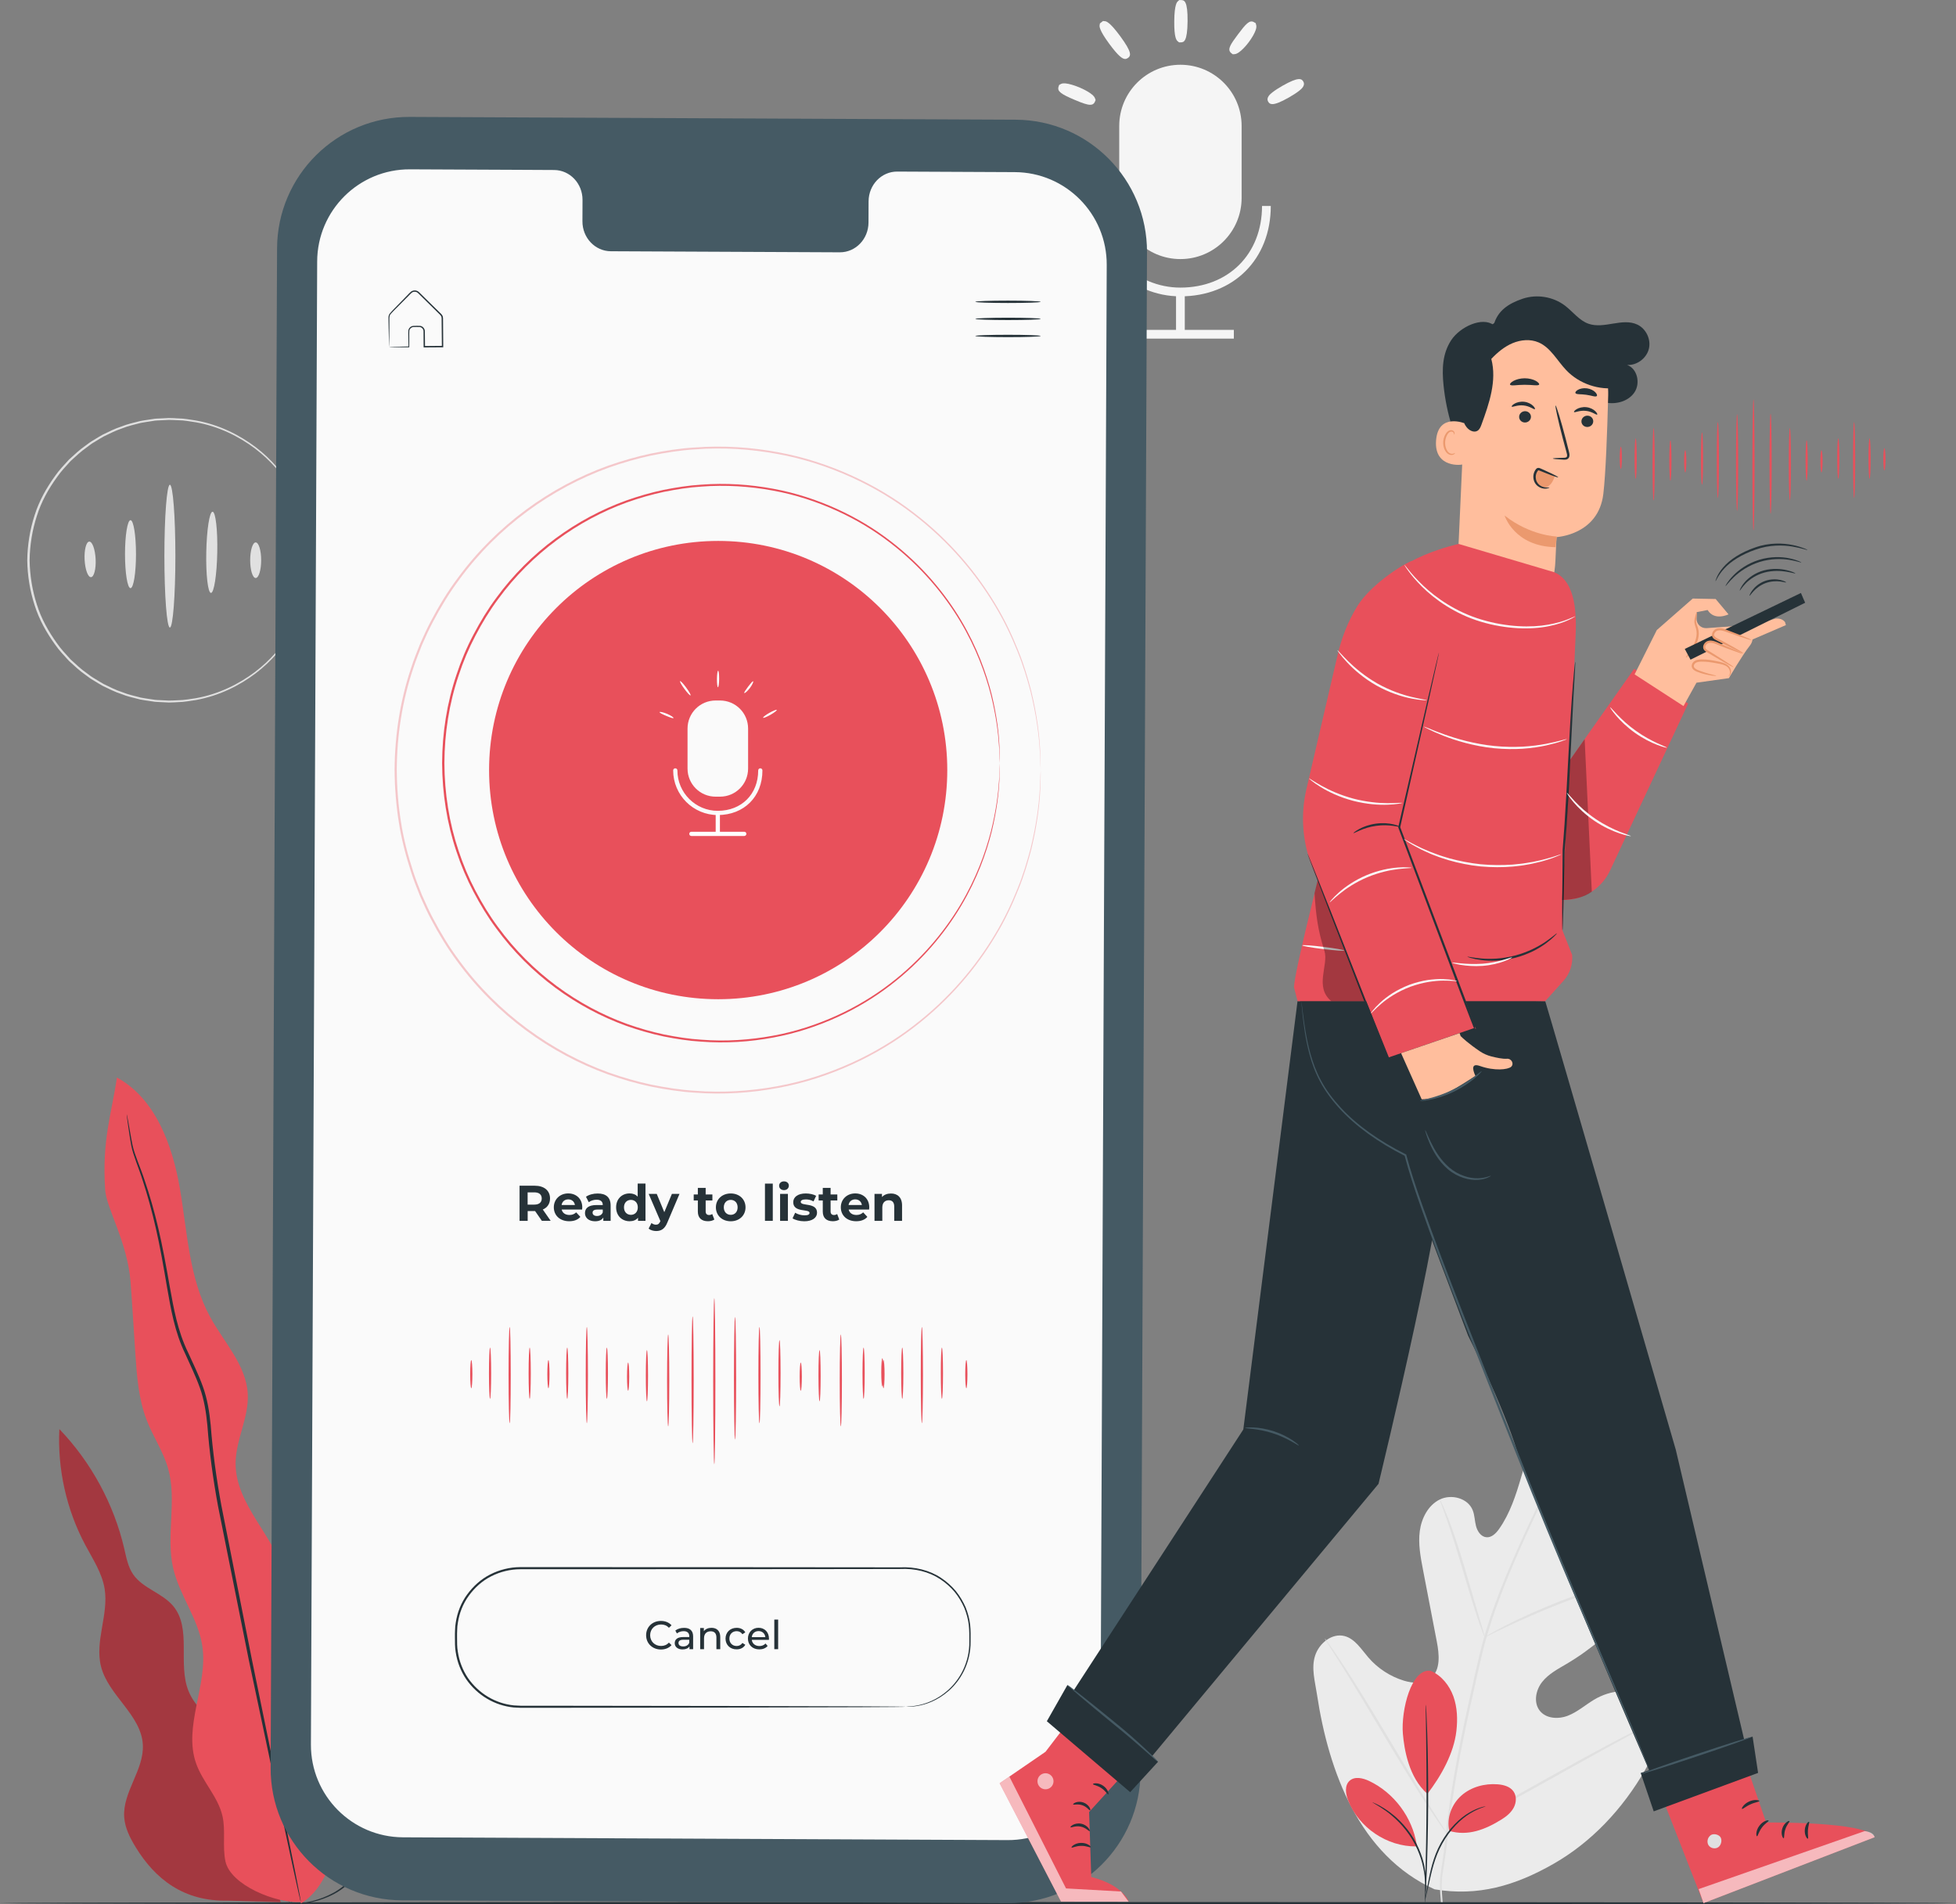 <?xml version="1.0" encoding="utf-8"?>
<!-- Generator: Adobe Illustrator 25.2.1, SVG Export Plug-In . SVG Version: 6.00 Build 0)  -->
<svg version="1.1" xmlns="http://www.w3.org/2000/svg" xmlns:xlink="http://www.w3.org/1999/xlink" x="0px" y="0px"
	 width="462.84px" height="450.49px" viewBox="0 0 462.84 450.49" style="enable-background:new 0 0 462.84 450.49;"
	 xml:space="preserve">
<rect x="0" y="0" width="462.84" height="450.49" fill="#808080" stroke="none"/>
<g id="Background_Complete">
</g>
<g id="Background_Simple" style="display:none;">
	<path style="display:inline;fill:#EBEBEB;" d="M427.77,82.66l-2.68-4.36c-22.22-36.16-62.65-57.63-104.97-54.38
		c-4.83,0.37-9.65,1.05-14.4,2.06c-38.03,8.04-71.11,36.43-84.83,72.8c-8.07,21.39-10.32,46.01-25.63,62.99
		c-19.92,22.09-53.74,22.79-83.47,21.87c-29.73-0.92-63.58-0.13-83.4,22.05c-12.41,13.89-16.36,33.65-15.36,52.25
		c2.65,49.25,37.41,93.29,81.61,115.18c44.2,21.89,96.24,23.85,144.62,14.22c67.77-13.49,132.21-50.53,170.95-107.75
		C448.96,222.37,458.77,144.42,427.77,82.66z"/>
</g>
<g id="Floor">
</g>
<g id="Plant">
</g>
<g id="Device">
</g>
<g id="Character">
	<g>
		<g>
			<g>
				<g>
					<path style="fill:#E0E0E0;" d="M40.2,148.46c-0.72,0-1.3-7.56-1.3-16.89c0-9.33,0.58-16.89,1.3-16.89
						c0.72,0,1.3,7.56,1.3,16.89C41.5,140.89,40.91,148.46,40.2,148.46z"/>
				</g>
			</g>
			<g>
				<g>
					<path style="fill:#E0E0E0;" d="M30.88,139.14c-0.72,0-1.3-3.6-1.3-8.04c0-4.44,0.58-8.04,1.3-8.04c0.72,0,1.3,3.6,1.3,8.04
						C32.18,135.54,31.6,139.14,30.88,139.14z"/>
				</g>
			</g>
			<g>
				<g>
					<path style="fill:#E0E0E0;" d="M21.53,136.54c-0.72,0.04-1.39-1.82-1.51-4.14c-0.11-2.32,0.38-4.24,1.1-4.27
						c0.72-0.04,1.39,1.82,1.51,4.14C22.74,134.59,22.25,136.5,21.53,136.54z"/>
				</g>
			</g>
			<g>
				<g>
					<path style="fill:#E0E0E0;" d="M49.92,140.27c-0.72-0.01-1.22-4.33-1.11-9.63c0.1-5.31,0.77-9.6,1.49-9.58
						c0.72,0.01,1.22,4.33,1.11,9.63C51.31,136,50.64,140.29,49.92,140.27z"/>
				</g>
			</g>
			<g>
				<g>
					<path style="fill:#E0E0E0;" d="M60.5,136.74c-0.72,0-1.3-1.88-1.3-4.21c0-2.32,0.58-4.21,1.3-4.21c0.72,0,1.3,1.88,1.3,4.21
						C61.8,134.86,61.22,136.74,60.5,136.74z"/>
				</g>
			</g>
			<g>
				<g>
					<path style="fill:#E0E0E0;" d="M73.64,132.54c0,0-0.03-0.18-0.05-0.54c-0.03-0.38-0.06-0.91-0.11-1.59
						c-0.02-0.35-0.05-0.74-0.07-1.17c-0.05-0.43-0.14-0.89-0.21-1.4c-0.16-1.01-0.31-2.18-0.7-3.45c-0.59-2.58-1.8-5.63-3.71-8.86
						c-1.92-3.22-4.7-6.58-8.47-9.43c-3.76-2.83-8.51-5.23-13.99-6.2c-1.37-0.19-2.76-0.48-4.2-0.48c-0.72-0.02-1.44-0.09-2.17-0.08
						c-0.73,0.04-1.46,0.08-2.2,0.11c-0.37,0.03-0.74,0.02-1.11,0.07l-1.11,0.17c-0.74,0.12-1.49,0.21-2.23,0.36
						c-1.47,0.4-2.98,0.7-4.43,1.3c-1.49,0.48-2.89,1.21-4.33,1.9c-0.7,0.38-1.37,0.82-2.07,1.24c-0.71,0.39-1.35,0.88-2,1.38
						c-1.35,0.93-2.53,2.09-3.77,3.2c-1.12,1.24-2.29,2.45-3.25,3.85c-1.98,2.74-3.7,5.79-4.74,9.14
						c-1.08,3.33-1.66,6.87-1.71,10.47c0.05,3.6,0.63,7.14,1.71,10.48c1.04,3.35,2.77,6.4,4.74,9.15c0.96,1.4,2.14,2.61,3.25,3.85
						c1.24,1.12,2.42,2.28,3.77,3.2c0.65,0.5,1.3,0.99,2,1.38c0.69,0.41,1.37,0.86,2.07,1.24c1.44,0.69,2.84,1.43,4.33,1.9
						c1.44,0.6,2.96,0.9,4.43,1.3c0.74,0.15,1.5,0.24,2.23,0.36l1.11,0.17c0.37,0.05,0.74,0.05,1.11,0.07
						c0.74,0.04,1.47,0.08,2.2,0.11c0.73,0.01,1.45-0.06,2.17-0.08c1.44-0.01,2.83-0.29,4.2-0.48c5.48-0.97,10.23-3.38,13.99-6.2
						c3.77-2.85,6.55-6.22,8.47-9.44c1.91-3.23,3.12-6.28,3.71-8.86c0.39-1.27,0.54-2.44,0.7-3.45c0.08-0.5,0.17-0.97,0.21-1.4
						c0.03-0.43,0.05-0.82,0.07-1.17c0.05-0.68,0.08-1.21,0.11-1.59C73.62,132.72,73.64,132.54,73.64,132.54s0.01,0.18,0,0.54
						c-0.01,0.38-0.03,0.91-0.05,1.59c-0.01,0.35-0.03,0.74-0.05,1.17c-0.04,0.43-0.12,0.9-0.19,1.4c-0.14,1.02-0.28,2.19-0.66,3.48
						c-0.56,2.6-1.75,5.69-3.65,8.96c-1.92,3.26-4.69,6.67-8.5,9.58c-3.79,2.88-8.59,5.33-14.14,6.34c-1.39,0.2-2.8,0.49-4.26,0.51
						c-0.73,0.03-1.46,0.1-2.19,0.09c-0.74-0.04-1.48-0.07-2.23-0.11c-0.37-0.03-0.75-0.02-1.13-0.07l-1.12-0.17
						c-0.75-0.12-1.51-0.21-2.27-0.36c-1.49-0.4-3.03-0.7-4.5-1.31c-1.51-0.48-2.94-1.22-4.4-1.92c-0.71-0.38-1.4-0.83-2.1-1.25
						c-0.72-0.4-1.38-0.9-2.04-1.4c-1.37-0.94-2.57-2.11-3.83-3.25c-1.14-1.25-2.33-2.48-3.31-3.9c-2.01-2.78-3.76-5.88-4.83-9.29
						c-1.1-3.38-1.69-6.98-1.74-10.64c0.05-3.66,0.64-7.25,1.74-10.63c1.06-3.4,2.82-6.5,4.83-9.28c0.98-1.42,2.17-2.65,3.31-3.9
						c1.26-1.13,2.46-2.31,3.83-3.24c0.66-0.5,1.32-1,2.04-1.4c0.7-0.42,1.39-0.87,2.1-1.25c1.46-0.7,2.89-1.44,4.4-1.92
						c1.47-0.61,3.01-0.91,4.49-1.31c0.75-0.15,1.52-0.24,2.27-0.36l1.12-0.17c0.37-0.05,0.75-0.05,1.13-0.07
						c0.75-0.04,1.49-0.07,2.23-0.11c0.74-0.01,1.47,0.06,2.19,0.09c1.46,0.01,2.86,0.3,4.26,0.5c5.55,1,10.35,3.46,14.14,6.33
						c3.8,2.9,6.58,6.32,8.5,9.58c1.9,3.28,3.09,6.36,3.66,8.96c0.37,1.28,0.51,2.46,0.66,3.48c0.07,0.51,0.15,0.97,0.19,1.41
						c0.02,0.43,0.03,0.82,0.05,1.17c0.02,0.68,0.04,1.21,0.05,1.59C73.65,132.35,73.64,132.54,73.64,132.54z"/>
				</g>
			</g>
		</g>
		<g>
			<g>
				<g>
					<path style="fill:#F5F5F5;" d="M279.32,61.29L279.32,61.29c-8,0-14.48-6.48-14.48-14.48V29.8c0-8,6.48-14.48,14.48-14.48l0,0
						c8,0,14.48,6.48,14.48,14.48v17.02C293.8,54.81,287.32,61.29,279.32,61.29z"/>
				</g>
			</g>
			<g>
				<g>
					<path style="fill:#F5F5F5;" d="M279.32,70.11c-11.79,0-21.38-9.59-21.38-21.38h2.07c0,10.65,8.66,19.31,19.31,19.31
						c11.37-0.01,19.31-7.95,19.31-19.31h2.07C300.7,61.31,291.91,70.1,279.32,70.11z"/>
				</g>
			</g>
			<g>
				<g>
					<rect x="278.28" y="69.06" style="fill:#F5F5F5;" width="2.07" height="10.47"/>
				</g>
			</g>
			<g>
				<g>
					<rect x="266.68" y="78.04" style="fill:#F5F5F5;" width="25.28" height="2.07"/>
				</g>
			</g>
			<g>
				<g>
					<g>
						<path style="fill:#F5F5F5;" d="M257.97,24.79c-0.76,0-1.92-0.42-3.74-1.19c-3.09-1.32-4.12-1.98-3.75-3.08l0.14-0.43
							l0.48-0.25c1.08-0.49,3.82,0.64,4.36,0.86c0.54,0.23,3.24,1.42,3.64,2.54l0.15,0.43l-0.21,0.49c0,0,0,0,0,0v0
							C258.83,24.59,258.5,24.79,257.97,24.79z"/>
					</g>
				</g>
			</g>
			<g>
				<g>
					<g>
						<path style="fill:#F5F5F5;" d="M266.24,13.95c-0.66,0-1.66-0.74-3.74-3.56c-2.47-3.35-2.34-4.17-2.3-4.43l0.07-0.42l0.73-0.57
							l0.5,0.05c0.27,0.04,1.08,0.16,3.55,3.51c2.89,3.92,2.55,4.66,1.86,5.18l0,0C266.7,13.84,266.49,13.95,266.24,13.95z"/>
					</g>
				</g>
			</g>
			<g>
				<g>
					<g>
						<path style="fill:#F5F5F5;" d="M279,10.03l-0.4-0.34c-0.19-0.19-0.79-0.75-0.74-4.7c0.04-3.95,0.65-4.5,0.85-4.68l0.33-0.3
							l0.52,0.01c0.63,0.05,1.5,0.12,1.45,5.02c-0.05,4.9-0.92,4.95-1.56,4.98L279,10.03z"/>
					</g>
				</g>
			</g>
			<g>
				<g>
					<g>
						<path style="fill:#F5F5F5;" d="M291.7,12.84l-0.43-0.34c-0.91-0.84-0.09-2.02,1.69-4.4c1.79-2.37,2.7-3.49,3.77-2.85l0.4,0.23
							l0.14,0.54c0.25,1.23-1.58,3.69-1.79,3.97c-0.2,0.28-2.07,2.71-3.31,2.82L291.7,12.84z"/>
					</g>
				</g>
			</g>
			<g>
				<g>
					<g>
						<path style="fill:#F5F5F5;" d="M301.07,24.63c-0.57,0-0.81-0.27-0.99-0.59c-0.55-0.97,0.52-1.81,1.03-2.21
							c0.6-0.47,1.44-1.01,2.35-1.53c3.84-2.19,4.55-1.69,4.94-1c0.55,0.97-0.52,1.81-1.03,2.21c-0.6,0.47-1.44,1.01-2.35,1.53
							C302.92,24.24,301.76,24.63,301.07,24.63z"/>
					</g>
				</g>
			</g>
		</g>
		<g>
			<g>
				<g>
					<g>
						<g>
							<g>
								<path style="fill:#EBEBEB;" d="M339.45,446.96c-17.72-8.04-25.05-27.72-27.82-46.11c-0.46-3.07-1.4-6.22-0.44-9.17
									c0.95-2.95,4-5.4,6.97-4.63c2.46,0.65,3.94,3.1,5.61,5.04c2.22,2.59,5.18,4.52,8.43,5.51c2.13,0.65,4.65,0.82,6.37-0.6
									c2.36-1.94,2-5.63,1.41-8.67c-1.09-5.65-2.17-11.3-3.26-16.95c-0.58-3.03-1.17-6.13-0.76-9.18c0.41-3.06,2-6.12,4.73-7.46
									c2.74-1.34,6.62-0.34,7.78,2.51c0.48,1.19,0.47,2.52,0.79,3.76c0.32,1.24,1.16,2.53,2.43,2.66
									c1.28,0.13,2.33-0.95,3.07-2.01c2.56-3.65,3.96-7.99,5.21-12.28c1.26-4.29,2.44-8.67,4.66-12.54
									c2.22-3.87,5.66-7.25,9.96-8.3c4.3-1.05,9.43,0.77,11.32,4.83c1.9,4.07,0.21,8.88-1.87,12.85
									c-3.07,5.89-7,11.32-11.61,16.06c-0.83,0.86-1.73,1.78-1.89,2.97c-0.28,2.15,2.01,3.8,4.13,4.09
									c2.4,0.33,4.81-0.36,7.23-0.52c2.42-0.16,5.18,0.41,6.49,2.48c1.82,2.87-0.17,6.6-2.33,9.21
									c-4.32,5.21-9.53,9.67-15.33,13.1c-2.08,1.23-4.3,2.38-5.81,4.29c-1.51,1.9-2.09,4.83-0.6,6.77c1.49,1.94,4.4,2.1,6.66,1.23
									c2.26-0.87,4.11-2.53,6.19-3.78c3.88-2.35,9.32-3.06,12.66,0.05c2.2,2.04,2.96,5.31,2.6,8.3c-0.36,2.99-1.71,5.76-3.21,8.35
									c-5.23,9.08-12.61,16.99-21.66,22.14C358.51,446.12,349.72,448.69,339.45,446.96"/>
							</g>
						</g>
					</g>
				</g>
			</g>
			<g>
				<g>
					<g>
						<g>
							<g>
								<g>
									<path style="fill:#E0E0E0;" d="M340.98,450.28c-0.68-7.36,0.07-5.93,1.06-15.65c0.98-9.72,2.93-20.29,5.36-31.28
										c0.62-2.74,1.23-5.46,1.82-8.13c0.61-2.67,1.2-5.31,1.95-7.86c1.47-5.11,3.27-9.9,5.13-14.41c1.85-4.5,3.78-8.71,5.6-12.63
										c1.84-3.92,3.62-7.54,5.38-10.76c3.51-6.47,6.95-11.35,9.44-14.6c1.25-1.63,2.25-2.86,2.95-3.69
										c0.33-0.39,0.6-0.7,0.8-0.94c0.18-0.21,0.28-0.31,0.29-0.31c0.01,0.01-0.07,0.12-0.24,0.34c-0.19,0.24-0.44,0.56-0.75,0.97
										c-0.66,0.85-1.64,2.1-2.86,3.75c-2.44,3.29-5.82,8.18-9.27,14.66c-1.74,3.23-3.49,6.85-5.3,10.77
										c-1.81,3.93-3.71,8.13-5.55,12.63c-1.84,4.5-3.62,9.28-5.08,14.36c-0.74,2.54-1.33,5.16-1.94,7.83
										c-0.6,2.67-1.21,5.38-1.82,8.12c-2.42,10.98-4.39,21.52-5.39,31.21c-1.02,9.69-1.81,8.21-1.18,15.56"/>
								</g>
							</g>
						</g>
					</g>
				</g>
			</g>
			<g>
				<g>
					<g>
						<g>
							<g>
								<g>
									<path style="fill:#E0E0E0;" d="M351.33,387.31c-0.04,0.01-0.23-0.43-0.54-1.24c-0.32-0.81-0.73-1.99-1.23-3.47
										c-0.99-2.94-2.22-7.05-3.56-11.59c-1.34-4.54-2.62-8.62-3.65-11.54c-0.51-1.46-0.94-2.64-1.24-3.45
										c-0.3-0.81-0.45-1.27-0.41-1.29c0.04-0.02,0.25,0.41,0.62,1.2c0.37,0.79,0.85,1.95,1.42,3.39
										c1.13,2.89,2.48,6.97,3.82,11.51c1.31,4.48,2.49,8.53,3.4,11.63c0.42,1.4,0.77,2.57,1.05,3.52
										C351.25,386.83,351.37,387.3,351.33,387.31z"/>
								</g>
							</g>
						</g>
					</g>
				</g>
			</g>
			<g>
				<g>
					<g>
						<g>
							<g>
								<g>
									<path style="fill:#E0E0E0;" d="M388.99,372.77c0.01,0.04-0.53,0.21-1.52,0.48c-0.98,0.28-2.41,0.67-4.16,1.2
										c-3.5,1.05-8.29,2.67-13.49,4.69c-5.2,2.03-9.83,4.06-13.13,5.63c-1.66,0.77-2.98,1.43-3.9,1.89
										c-0.92,0.46-1.43,0.69-1.45,0.66c-0.02-0.04,0.46-0.34,1.35-0.85c0.89-0.51,2.19-1.23,3.83-2.05
										c3.27-1.67,7.89-3.77,13.1-5.8c5.22-2.02,10.04-3.59,13.58-4.54c1.77-0.49,3.21-0.82,4.22-1.03
										C388.42,372.83,388.98,372.73,388.99,372.77z"/>
								</g>
							</g>
						</g>
					</g>
				</g>
			</g>
			<g>
				<g>
					<g>
						<g>
							<g>
								<g>
									<path style="fill:#E0E0E0;" d="M342.39,433.82c-0.02,0.01-0.14-0.14-0.36-0.43c-0.25-0.35-0.56-0.77-0.93-1.29
										c-0.8-1.12-1.92-2.77-3.28-4.84c-2.71-4.12-6.28-9.93-10.13-16.39c-3.85-6.47-7.36-12.3-9.98-16.47
										c-1.28-2.03-2.34-3.69-3.12-4.93c-0.34-0.54-0.61-0.98-0.84-1.35c-0.19-0.31-0.28-0.48-0.26-0.49
										c0.02-0.01,0.14,0.14,0.36,0.43c0.25,0.35,0.56,0.77,0.93,1.29c0.8,1.12,1.92,2.77,3.28,4.84
										c2.71,4.12,6.28,9.93,10.13,16.39c3.85,6.46,7.36,12.3,9.98,16.47c1.28,2.02,2.34,3.69,3.12,4.93
										c0.34,0.54,0.61,0.98,0.84,1.35C342.31,433.64,342.4,433.81,342.39,433.82z"/>
								</g>
							</g>
						</g>
					</g>
				</g>
			</g>
			<g>
				<g>
					<g>
						<g>
							<g>
								<g>
									<path style="fill:#E0E0E0;" d="M391.13,407.48c0.01,0.02-0.16,0.12-0.47,0.31c-0.38,0.21-0.85,0.47-1.41,0.78
										c-1.31,0.71-3.07,1.67-5.22,2.83c-4.4,2.39-10.45,5.76-17.13,9.5c-6.68,3.74-12.76,7.06-17.22,9.36
										c-2.23,1.15-4.04,2.06-5.3,2.67c-0.59,0.28-1.07,0.5-1.46,0.69c-0.34,0.15-0.52,0.22-0.53,0.2
										c-0.01-0.02,0.16-0.12,0.47-0.31c0.38-0.21,0.85-0.47,1.41-0.78c1.31-0.71,3.07-1.67,5.22-2.83
										c4.41-2.39,10.45-5.76,17.13-9.5c6.68-3.74,12.76-7.06,17.21-9.36c2.23-1.15,4.04-2.06,5.3-2.67
										c0.59-0.28,1.07-0.5,1.46-0.69C390.94,407.53,391.12,407.46,391.13,407.48z"/>
								</g>
							</g>
						</g>
					</g>
				</g>
			</g>
		</g>
		<g>
			<g>
				<path style="fill:#263238;" d="M462.84,450.23c0,0.14-103.62,0.26-231.41,0.26C103.6,450.49,0,450.37,0,450.23
					c0-0.14,103.6-0.26,231.43-0.26C359.22,449.97,462.84,450.09,462.84,450.23z"/>
			</g>
		</g>
		<g>
			<g>
				<g>
					<g>
						<path style="fill:#E8505B;" d="M57.66,420.91c1.04-4.14-1.69-8.27-4.75-11.25s-6.7-5.65-8.3-9.6
							c-2.6-6.41,0.8-14.75-3.6-20.08c-2.59-3.14-7.2-4.17-9.5-7.52c-1.21-1.76-1.61-3.93-2.09-6.01
							c-2.46-10.6-7.83-20.51-15.37-28.36c-0.47,9.46,1.67,19.03,6.12,27.39c1.79,3.36,3.98,6.63,4.59,10.39
							c0.99,6.1-2.39,12.41-0.85,18.4c1.75,6.85,9.48,11.39,9.89,18.45c0.34,5.97-4.83,11.23-4.41,17.19
							c0.18,2.54,1.37,4.89,2.7,7.06c4.66,7.64,11.47,12.89,21.74,12.66l12.59,0.37L57.66,420.91z"/>
					</g>
				</g>
			</g>
			<g style="opacity:0.3;">
				<g>
					<g>
						<g>
							<path d="M57.66,420.91c1.04-4.14-1.69-8.27-4.75-11.25s-6.7-5.65-8.3-9.6c-2.6-6.41,0.8-14.75-3.6-20.08
								c-2.59-3.14-7.2-4.17-9.5-7.52c-1.21-1.76-1.61-3.93-2.09-6.01c-2.46-10.6-7.83-20.51-15.37-28.36
								c-0.47,9.46,1.67,19.03,6.12,27.39c1.79,3.36,3.98,6.63,4.59,10.39c0.99,6.1-2.39,12.41-0.85,18.4
								c1.75,6.85,9.48,11.39,9.89,18.45c0.34,5.97-4.83,11.23-4.41,17.19c0.18,2.54,1.37,4.89,2.7,7.06
								c4.66,7.64,11.47,12.89,21.74,12.66l12.59,0.37L57.66,420.91z"/>
						</g>
					</g>
				</g>
			</g>
			<g>
				<g>
					<g>
						<g>
							<g>
								<g>
									<path style="fill:#263238;" d="M68.96,450.3c0,0,0.3-0.01,0.88,0.01c0.58-0.02,1.44-0.05,2.56-0.26
										c1.11-0.2,2.48-0.52,4.03-1.12c1.53-0.6,3.28-1.44,4.91-2.81c0.78-0.71,1.55-1.57,1.94-2.66c0.39-1.09,0.46-2.36,0.52-3.66
										c0.05-1.31,0.03-2.69,0.24-4.12c0.2-1.44,0.76-2.88,1.54-4.22c1.5-2.69,3.88-5.15,4.59-8.53
										c0.79-3.35,0.16-7.04-0.47-10.82c-0.62-3.76-1.26-8,0.2-12.11c1.36-4.07,4.09-7.66,5.37-11.94
										c1.29-4.31,0.63-9.05,0.88-13.91c0.11-2.43,0.58-4.95,1.65-7.25c1.03-2.31,2.43-4.42,3.48-6.71
										c2.13-4.59,2.49-9.88,3.06-15.17c0.28-2.66,0.56-5.34,0.85-8.05c0.28-2.69,0.51-5.5,1.37-8.19c0.77-2.7,1.9-5.3,2.99-7.89
										c0.53-1.3,1.09-2.61,1.39-3.93c0.21-1.33,0.29-2.8,0.36-4.2c0.12-2.84-0.01-5.71-0.38-8.58c-0.35-2.87-0.9-5.75-1.23-8.69
										c-0.02-0.17-0.04-0.35-0.06-0.51l0.58,0.32c-2.56,1.3-4.76,3.23-6.46,5.52c-1.73,2.27-3,4.85-4.01,7.49
										c-2.03,5.31-2.76,10.92-3.8,16.36c-1.01,5.43-2.37,10.86-5.2,15.5c-1.41,2.31-3.07,4.36-4.5,6.52
										c-1.42,2.14-2.63,4.43-2.98,6.88c-0.73,4.95,2.21,9.64,1.63,14.67c-0.22,2.48-1.2,4.77-2.36,6.81
										c-1.16,2.06-2.51,3.94-3.77,5.81c-1.26,1.87-2.45,3.74-3.31,5.71c-0.87,1.96-1.35,4.03-1.48,6.11
										c-0.3,4.15,0.31,8.18,0,12.07c-0.26,3.91-1.63,7.43-3.15,10.54c-1.54,3.12-3.23,5.92-4.65,8.62
										c-0.71,1.35-1.37,2.67-1.9,3.97c-0.56,1.29-0.83,2.62-1.09,3.89c-0.41,2.56-0.38,4.96-0.12,7.08
										c0.52,4.26,2.07,7.33,3.47,9.08C67.92,449.67,69.01,450.24,68.96,450.3c0,0-0.25-0.16-0.72-0.5
										c-0.24-0.17-0.53-0.38-0.83-0.7c-0.3-0.31-0.69-0.63-1.02-1.1c-1.46-1.74-3.08-4.83-3.65-9.14
										c-0.29-2.14-0.35-4.57,0.05-7.18c0.25-1.29,0.52-2.65,1.08-3.98c0.53-1.33,1.18-2.66,1.89-4.02
										c1.4-2.72,3.08-5.53,4.59-8.64c1.5-3.09,2.81-6.55,3.05-10.36c0.29-3.8-0.34-7.83-0.05-12.07
										c0.13-2.12,0.61-4.29,1.51-6.32c0.88-2.04,2.08-3.94,3.34-5.82c1.26-1.88,2.6-3.75,3.73-5.77c1.13-2.01,2.05-4.2,2.26-6.54
										c0.58-4.72-2.38-9.38-1.66-14.7c0.37-2.62,1.64-5.01,3.08-7.19c1.45-2.19,3.1-4.25,4.47-6.5
										c2.75-4.51,4.08-9.84,5.08-15.25c1.03-5.41,1.75-11.08,3.82-16.5c1.03-2.69,2.33-5.34,4.12-7.69
										c1.76-2.37,4.05-4.39,6.74-5.75l0.51-0.26l0.07,0.57c0.02,0.16,0.04,0.33,0.06,0.5c0.33,2.91,0.87,5.78,1.23,8.69
										c0.37,2.9,0.51,5.82,0.38,8.71c-0.08,1.46-0.14,2.85-0.38,4.33c-0.33,1.45-0.9,2.76-1.44,4.08
										c-1.1,2.61-2.21,5.16-2.97,7.81c-0.84,2.62-1.07,5.33-1.35,8.06c-0.29,2.71-0.57,5.39-0.86,8.05
										c-0.58,5.27-0.94,10.64-3.15,15.4c-1.09,2.35-2.49,4.46-3.49,6.69c-1.03,2.22-1.48,4.61-1.6,7
										c-0.26,4.76,0.4,9.57-0.94,14.06c-1.35,4.44-4.09,8.01-5.42,11.96c-1.42,3.94-0.83,8.05-0.23,11.82
										c0.61,3.78,1.25,7.54,0.41,11.03c-0.78,3.54-3.22,6.02-4.69,8.64c-0.77,1.3-1.31,2.67-1.51,4.06
										c-0.22,1.39-0.21,2.76-0.27,4.07c-0.07,1.31-0.14,2.6-0.57,3.76c-0.43,1.17-1.25,2.06-2.06,2.78
										c-1.7,1.39-3.47,2.21-5.03,2.79c-1.57,0.57-2.96,0.88-4.08,1.05C70.16,450.57,68.96,450.3,68.96,450.3z"/>
								</g>
							</g>
						</g>
					</g>
					<g>
						<g>
							<g>
								<g>
									<path style="fill:#263238;" d="M107.87,301.83c0.01,0,0,0.14-0.04,0.4c-0.05,0.31-0.11,0.68-0.19,1.15
										c-0.19,1.01-0.42,2.49-0.85,4.41c-0.45,1.93-1.55,4.07-2.46,6.67c-0.96,2.59-1.92,5.58-2.81,8.93
										c-0.9,3.35-1.69,7.07-2.53,11.08c-0.86,3.97-1.76,8.38-3.95,12.5c-1.02,2.07-2.15,4.14-3.03,6.35
										c-0.9,2.2-1.37,4.59-1.7,7.06c-0.56,4.96-1.46,10.12-2.62,15.3c-2.49,10.33-4.86,20.17-7.02,29.13
										c-2.25,8.91-4.28,16.94-6,23.71c-1.72,6.69-3.12,12.13-4.11,15.97c-0.49,1.83-0.88,3.28-1.16,4.33
										c-0.13,0.45-0.24,0.82-0.32,1.12c-0.08,0.25-0.12,0.38-0.14,0.38c-0.01,0,0.01-0.14,0.06-0.4c0.06-0.3,0.14-0.68,0.24-1.14
										c0.25-1.06,0.58-2.52,1.01-4.37c0.93-3.85,2.24-9.31,3.86-16.03c1.66-6.78,3.64-14.82,5.83-23.75
										c2.14-8.96,4.49-18.79,6.95-29.12c1.16-5.18,2.05-10.25,2.63-15.24c0.34-2.49,0.84-4.96,1.77-7.23
										c0.91-2.27,2.06-4.34,3.08-6.39c2.17-4.04,3.06-8.32,3.96-12.31c0.87-4,1.7-7.73,2.64-11.09c0.93-3.36,1.94-6.36,2.94-8.94
										c0.96-2.61,2.09-4.72,2.57-6.59c0.46-1.87,0.75-3.37,0.99-4.36c0.11-0.46,0.2-0.83,0.27-1.13
										C107.82,301.96,107.86,301.83,107.87,301.83z"/>
								</g>
							</g>
						</g>
					</g>
				</g>
				<g>
					<g>
						<g>
							<g>
								<path style="fill:#E8505B;" d="M71.18,450.33c8.19-4.93,10.47-19.78,6.99-28.68c-3.48-8.91-9.53-17.03-10.51-26.54
									c-0.75-7.31,1.6-14.83-0.14-21.97c-2.35-9.64-11.82-17.06-11.77-26.98c0.03-5.57,3.17-10.82,2.88-16.38
									c-0.35-6.82-5.61-12.2-8.89-18.19c-5.01-9.17-5.4-20.04-7.16-30.34c-1.76-10.3-5.75-21.32-14.91-26.34
									c-1.3,8.76-3.57,14.77-2.78,26.63c0.28,4.26,5.28,12.38,6,21.71c0.43,5.58,0.74,11.16,1.12,16.74
									c0.36,5.43,0.75,10.96,2.72,16.03c1.51,3.89,3.93,7.41,5.06,11.43c2.13,7.55-0.56,15.76,1.16,23.42
									c1.46,6.49,5.99,12.05,6.94,18.63c1.34,9.24-4.59,18.89-1.48,27.7c1.55,4.37,5.17,7.87,6.22,12.38
									c0.81,3.5-0.03,7.22,0.71,10.74c1.19,5.67,12.04,10.02,17.83,9.64"/>
							</g>
						</g>
					</g>
					<g>
						<g>
							<g>
								<g>
									<path style="fill:#263238;" d="M29.98,263.59c0.01,0,0.05,0.16,0.12,0.48c0.07,0.36,0.16,0.83,0.27,1.42
										c0.25,1.25,0.52,3.12,1,5.47c0.51,2.35,1.8,5.04,2.87,8.32c1.11,3.26,2.22,7.03,3.21,11.25c1,4.22,1.85,8.9,2.73,13.91
										c0.91,5,1.82,10.38,4.32,15.51c1.17,2.6,2.49,5.23,3.51,8.09c1.04,2.86,1.54,5.95,1.84,9.05
										c0.47,6.22,1.33,12.57,2.53,19.07c2.57,12.95,5.01,25.29,7.24,36.52c2.3,11.2,4.37,21.29,6.12,29.79
										c1.7,8.45,3.09,15.3,4.06,20.1c0.45,2.34,0.81,4.17,1.06,5.47c0.11,0.59,0.19,1.06,0.26,1.43
										c0.05,0.32,0.07,0.49,0.06,0.49c-0.01,0-0.06-0.16-0.14-0.48c-0.09-0.36-0.2-0.83-0.33-1.41c-0.29-1.3-0.69-3.12-1.21-5.44
										c-1.03-4.79-2.5-11.62-4.31-20.04c-1.79-8.49-3.92-18.56-6.29-29.75c-2.25-11.23-4.71-23.57-7.31-36.53
										c-1.2-6.49-2.06-12.93-2.52-19.13c-0.3-3.09-0.77-6.09-1.78-8.87c-0.99-2.8-2.3-5.42-3.46-8.04
										c-2.52-5.21-3.42-10.72-4.3-15.7c-0.85-5.02-1.66-9.68-2.63-13.89c-0.95-4.21-2.01-7.98-3.08-11.24
										c-1.01-3.27-2.27-5.98-2.75-8.39c-0.44-2.4-0.66-4.25-0.86-5.52c-0.08-0.6-0.14-1.07-0.19-1.44
										C29.98,263.76,29.97,263.59,29.98,263.59z"/>
								</g>
							</g>
						</g>
					</g>
				</g>
			</g>
		</g>
		<g>
			<g>
				<g>
					<path style="fill:#E8505B;" d="M338.58,395.29c2.53,1.1,4.39,3.44,5.33,6.03c0.93,2.6,1.02,5.43,0.71,8.17
						c-0.6,5.3-3.61,10.66-6.86,14.89c-4.47-3.9-5.49-10.7-5.8-14.18C331.48,404.71,333.95,394.47,338.58,395.29"/>
				</g>
			</g>
			<g>
				<g>
					<path style="fill:#E8505B;" d="M342.95,433.14c-0.71-3,0.53-6.29,2.83-8.34c2.3-2.05,5.52-2.92,8.59-2.68
						c1.42,0.11,2.96,0.52,3.77,1.69c0.76,1.09,0.68,2.62,0.06,3.8c-0.62,1.18-1.68,2.06-2.81,2.77
						C351.51,432.82,347.32,434.46,342.95,433.14"/>
				</g>
			</g>
			<g>
				<g>
					<g>
						<path style="fill:#263238;" d="M337.22,449.41c-0.03-0.01,0.03-0.39,0.16-1.09c0.14-0.77,0.32-1.76,0.54-2.94
							c0.49-2.46,1.13-5.99,3.04-9.41c1.89-3.41,4.53-5.93,6.75-7.18c1.1-0.64,2.07-1.02,2.75-1.22c0.34-0.11,0.61-0.16,0.79-0.2
							c0.18-0.04,0.28-0.05,0.28-0.04c0.03,0.09-1.55,0.37-3.69,1.69c-2.15,1.28-4.7,3.77-6.56,7.13c-1.88,3.35-2.55,6.83-3.11,9.28
							c-0.27,1.23-0.49,2.23-0.66,2.92C337.36,449.04,337.25,449.41,337.22,449.41z"/>
					</g>
				</g>
			</g>
			<g>
				<g>
					<g>
						<path style="fill:#263238;" d="M337.39,403.26c0.01,0,0.03,0.16,0.05,0.48c0.02,0.35,0.05,0.81,0.08,1.37
							c0.06,1.19,0.13,2.91,0.2,5.03c0.14,4.25,0.25,10.12,0.22,16.61c-0.03,6.49-0.19,12.36-0.36,16.61
							c-0.09,2.12-0.17,3.84-0.25,5.03c-0.04,0.56-0.07,1.01-0.09,1.37c-0.03,0.31-0.05,0.48-0.06,0.48s-0.02-0.17-0.02-0.48
							c0.01-0.35,0.01-0.81,0.02-1.37c0.03-1.24,0.07-2.94,0.12-5.03c0.1-4.25,0.22-10.12,0.25-16.6c0.03-6.48-0.04-12.35-0.1-16.6
							c-0.03-2.09-0.06-3.8-0.08-5.03c0-0.56-0.01-1.02-0.01-1.37C337.37,403.42,337.38,403.26,337.39,403.26z"/>
					</g>
				</g>
			</g>
			<g>
				<g>
					<path style="fill:#E8505B;" d="M335.22,436.37c-1.02-6.42-5.34-12.22-11.2-15.02c-1.49-0.71-3.44-1.18-4.67-0.07
						c-1.23,1.11-0.95,3.11-0.35,4.65c2.5,6.43,9.22,10.96,16.11,10.88"/>
				</g>
			</g>
			<g>
				<g>
					<g>
						<path style="fill:#263238;" d="M324.75,426.38c0.01-0.02,0.35,0.12,0.95,0.41c0.3,0.14,0.67,0.32,1.07,0.57
							c0.4,0.25,0.89,0.5,1.36,0.85c0.49,0.34,1.03,0.71,1.56,1.17c0.56,0.43,1.09,0.95,1.66,1.51c1.1,1.13,2.21,2.49,3.15,4.05
							c0.93,1.57,1.61,3.19,2.08,4.7c0.21,0.76,0.42,1.49,0.52,2.18c0.15,0.69,0.21,1.34,0.27,1.93c0.08,0.59,0.05,1.14,0.07,1.61
							c0.02,0.47-0.01,0.88-0.04,1.21c-0.05,0.66-0.09,1.03-0.11,1.03c-0.09,0,0.06-1.48-0.2-3.82c-0.08-0.58-0.15-1.23-0.31-1.9
							c-0.12-0.68-0.33-1.39-0.55-2.14c-0.48-1.48-1.15-3.06-2.07-4.6c-0.93-1.54-2.01-2.87-3.08-4c-0.55-0.55-1.07-1.07-1.61-1.51
							c-0.51-0.47-1.04-0.84-1.51-1.2C326.05,427.07,324.71,426.45,324.75,426.38z"/>
					</g>
				</g>
			</g>
		</g>
		<g>
			<g>
				<g>
					<g>
						<g>
							<g>
								<g>
									<g>
										<g>
											<g>
												<g>
													<path style="fill:#455A64;" d="M238.51,450.23l-143.38-0.66c-17.24-0.08-31.16-14.12-31.09-31.36l1.52-359.45
														c0.07-17.25,14.12-31.18,31.38-31.1l143.38,0.66c17.24,0.08,31.16,14.12,31.09,31.36l-1.52,359.45
														C269.81,436.38,255.76,450.31,238.51,450.23z"/>
												</g>
											</g>
										</g>
									</g>
									<g>
										<g>
											<g>
												<g>
													<path style="fill:#FAFAFA;" d="M240.11,40.72l-27.8-0.13c-3.73-0.02-6.76,3.13-6.78,7.03l-0.02,5.04
														c-0.02,3.9-3.05,7.04-6.78,7.03l-54.19-0.25c-3.73-0.02-6.74-3.19-6.72-7.09l0.02-5.04c0.02-3.9-2.99-7.07-6.72-7.09
														l-9.78-0.05l-24.33-0.11C84.94,40,75.1,49.75,75.05,61.84l-1.48,350.85c-0.05,12.08,9.7,21.91,21.77,21.97l143.09,0.66
														c12.08,0.06,21.92-9.7,21.97-21.78l1.48-350.85C261.94,50.61,252.19,40.77,240.11,40.72z"/>
												</g>
											</g>
										</g>
									</g>
								</g>
							</g>
						</g>
					</g>
				</g>
			</g>
			<g>
				<g>
					<g>
						<path style="fill:#E8505B;" d="M169.02,307.06c0.14,0,0.26,8.82,0.26,19.69c0,10.88-0.12,19.69-0.26,19.69
							c-0.14,0-0.26-8.82-0.26-19.69C168.76,315.88,168.88,307.06,169.02,307.06z"/>
					</g>
				</g>
				<g>
					<g>
						<path style="fill:#E8505B;" d="M163.89,311.39c0.14,0,0.26,6.73,0.26,15.03c0,8.3-0.12,15.04-0.26,15.04
							c-0.14,0-0.26-6.73-0.26-15.04C163.63,318.12,163.74,311.39,163.89,311.39z"/>
					</g>
				</g>
				<g>
					<g>
						<path style="fill:#E8505B;" d="M158.11,315.68c0.14,0,0.26,4.87,0.26,10.89c0,6.01-0.12,10.89-0.26,10.89
							c-0.14,0-0.26-4.87-0.26-10.89C157.85,320.56,157.97,315.68,158.11,315.68z"/>
					</g>
				</g>
				<g>
					<g>
						<path style="fill:#E8505B;" d="M153.08,319.39c0.14,0,0.26,2.72,0.26,6.07c0,3.35-0.12,6.07-0.26,6.07
							c-0.14,0-0.26-2.72-0.26-6.07C152.82,322.11,152.93,319.39,153.08,319.39z"/>
					</g>
				</g>
				<g>
					<g>
						<path style="fill:#E8505B;" d="M148.63,322.35c0.14,0,0.26,1.49,0.26,3.33c0,1.84-0.12,3.33-0.26,3.33
							c-0.14,0-0.26-1.49-0.26-3.33C148.37,323.84,148.49,322.35,148.63,322.35z"/>
					</g>
				</g>
				<g>
					<g>
						<path style="fill:#E8505B;" d="M143.6,318.8c0.14,0,0.26,2.72,0.26,6.07c0,3.35-0.12,6.07-0.26,6.07
							c-0.14,0-0.26-2.72-0.26-6.07C143.34,321.51,143.45,318.8,143.6,318.8z"/>
					</g>
				</g>
				<g>
					<g>
						<path style="fill:#E8505B;" d="M138.86,313.91c0.14,0,0.26,5.11,0.26,11.4c0,6.3-0.12,11.41-0.26,11.41s-0.26-5.11-0.26-11.41
							C138.6,319.01,138.71,313.91,138.86,313.91z"/>
					</g>
				</g>
				<g>
					<g>
						<path style="fill:#E8505B;" d="M198.96,315.68c0.14,0,0.26,4.87,0.26,10.89c0,6.01-0.12,10.89-0.26,10.89
							c-0.14,0-0.26-4.87-0.26-10.89C198.7,320.56,198.82,315.68,198.96,315.68z"/>
					</g>
				</g>
				<g>
					<g>
						<path style="fill:#E8505B;" d="M193.93,319.39c0.14,0,0.26,2.72,0.26,6.07c0,3.35-0.12,6.07-0.26,6.07
							c-0.14,0-0.26-2.72-0.26-6.07C193.66,322.11,193.78,319.39,193.93,319.39z"/>
					</g>
				</g>
				<g>
					<g>
						<path style="fill:#E8505B;" d="M189.48,322.35c0.14,0,0.26,1.49,0.26,3.33c0,1.84-0.12,3.33-0.26,3.33
							c-0.14,0-0.26-1.49-0.26-3.33C189.22,323.84,189.34,322.35,189.48,322.35z"/>
					</g>
				</g>
				<g>
					<g>
						<path style="fill:#E8505B;" d="M184.45,317.02c0.14,0,0.26,3.52,0.26,7.85c0,4.34-0.12,7.85-0.26,7.85
							c-0.14,0-0.26-3.51-0.26-7.85C184.19,320.53,184.3,317.02,184.45,317.02z"/>
					</g>
				</g>
				<g>
					<g>
						<path style="fill:#E8505B;" d="M179.71,313.91c0.14,0,0.26,5.11,0.26,11.4c0,6.3-0.12,11.41-0.26,11.41s-0.26-5.11-0.26-11.41
							C179.45,319.01,179.56,313.91,179.71,313.91z"/>
					</g>
				</g>
				<g>
					<g>
						<path style="fill:#E8505B;" d="M173.93,311.54c0.14,0,0.26,6.5,0.26,14.52c0,8.02-0.12,14.52-0.26,14.52
							c-0.14,0-0.26-6.5-0.26-14.52C173.67,318.04,173.79,311.54,173.93,311.54z"/>
					</g>
				</g>
				<g>
					<g>
						<g>
							<path style="fill:#E8505B;" d="M204.35,330.94c-0.14,0-0.26-2.72-0.26-6.07c0-3.35,0.12-6.07,0.26-6.07
								c0.14,0,0.26,2.72,0.26,6.07C204.61,328.22,204.49,330.94,204.35,330.94z"/>
						</g>
					</g>
					<g>
						<g>
							<path style="fill:#E8505B;" d="M208.79,327.98c-0.14,0-0.26-1.49-0.26-3.33c0-1.84,0.12-3.33,0.26-3.33
								c0.14,0,0.26,1.49,0.26,3.33C209.05,326.49,208.93,327.98,208.79,327.98z"/>
						</g>
					</g>
				</g>
				<g>
					<g>
						<path style="fill:#E8505B;" d="M134.22,318.8c0.14,0,0.26,2.72,0.26,6.07c0,3.35-0.12,6.07-0.26,6.07
							c-0.14,0-0.26-2.72-0.26-6.07C133.96,321.51,134.07,318.8,134.22,318.8z"/>
					</g>
				</g>
				<g>
					<g>
						<path style="fill:#E8505B;" d="M129.77,321.76c0.14,0,0.26,1.49,0.26,3.33c0,1.84-0.12,3.33-0.26,3.33s-0.26-1.49-0.26-3.33
							C129.51,323.25,129.63,321.76,129.77,321.76z"/>
					</g>
				</g>
				<g>
					<g>
						<path style="fill:#E8505B;" d="M125.34,318.8c0.14,0,0.26,2.72,0.26,6.07c0,3.35-0.12,6.07-0.26,6.07
							c-0.14,0-0.26-2.72-0.26-6.07C125.08,321.51,125.2,318.8,125.34,318.8z"/>
					</g>
				</g>
				<g>
					<g>
						<path style="fill:#E8505B;" d="M120.6,313.91c0.14,0,0.26,5.11,0.26,11.4c0,6.3-0.12,11.41-0.26,11.41s-0.26-5.11-0.26-11.41
							C120.34,319.01,120.46,313.91,120.6,313.91z"/>
					</g>
				</g>
				<g>
					<g>
						<path style="fill:#E8505B;" d="M115.96,318.8c0.14,0,0.26,2.72,0.26,6.07c0,3.35-0.12,6.07-0.26,6.07
							c-0.14,0-0.26-2.72-0.26-6.07C115.7,321.51,115.82,318.8,115.96,318.8z"/>
					</g>
				</g>
				<g>
					<g>
						<path style="fill:#E8505B;" d="M111.52,321.76c0.14,0,0.26,1.49,0.26,3.33c0,1.84-0.12,3.33-0.26,3.33s-0.26-1.49-0.26-3.33
							C111.26,323.25,111.37,321.76,111.52,321.76z"/>
					</g>
				</g>
				<g>
					<g>
						<path style="fill:#E8505B;" d="M222.88,318.8c0.14,0,0.26,2.72,0.26,6.07c0,3.35-0.12,6.07-0.26,6.07s-0.26-2.72-0.26-6.07
							C222.61,321.51,222.73,318.8,222.88,318.8z"/>
					</g>
				</g>
				<g>
					<g>
						<path style="fill:#E8505B;" d="M218.14,313.91c0.14,0,0.26,5.11,0.26,11.4c0,6.3-0.12,11.41-0.26,11.41
							c-0.14,0-0.26-5.11-0.26-11.41C217.87,319.01,217.99,313.91,218.14,313.91z"/>
					</g>
				</g>
				<g>
					<g>
						<path style="fill:#E8505B;" d="M213.5,318.8c0.14,0,0.26,2.72,0.26,6.07c0,3.35-0.12,6.07-0.26,6.07
							c-0.14,0-0.26-2.72-0.26-6.07C213.24,321.51,213.35,318.8,213.5,318.8z"/>
					</g>
				</g>
				<g>
					<g>
						<path style="fill:#E8505B;" d="M209.05,321.76c0.14,0,0.26,1.49,0.26,3.33c0,1.84-0.12,3.33-0.26,3.33
							c-0.14,0-0.26-1.49-0.26-3.33C208.79,323.25,208.91,321.76,209.05,321.76z"/>
					</g>
				</g>
				<g>
					<g>
						<path style="fill:#E8505B;" d="M228.66,321.76c0.14,0,0.26,1.49,0.26,3.33c0,1.84-0.12,3.33-0.26,3.33
							c-0.14,0-0.26-1.49-0.26-3.33C228.4,323.25,228.52,321.76,228.66,321.76z"/>
					</g>
				</g>
			</g>
			<g>
				<g style="opacity:0.3;">
					<g>
						<path style="fill:#E8505B;" d="M246.25,182.18c0,0-0.03-0.42-0.06-1.24c-0.05-0.82-0.02-2.04-0.17-3.63
							c-0.19-3.18-0.73-7.88-2.18-13.76c-0.78-2.92-1.73-6.16-3.13-9.57c-1.38-3.41-3.08-7.05-5.31-10.73
							c-4.41-7.36-10.74-15.07-19.36-21.64c-4.29-3.29-9.17-6.25-14.55-8.69c-5.37-2.44-11.24-4.4-17.51-5.52
							c-6.25-1.15-12.87-1.61-19.62-1.08c-3.38,0.2-6.78,0.75-10.2,1.43c-3.41,0.73-6.8,1.71-10.17,2.9
							c-13.42,4.86-26.18,13.94-35.37,26.53c-2.33,3.12-4.36,6.49-6.2,9.98c-0.94,1.74-1.74,3.56-2.55,5.38
							c-0.73,1.85-1.49,3.7-2.1,5.62c-2.57,7.61-3.85,15.76-3.89,24.01c0.03,4.13,0.36,8.22,0.99,12.24
							c0.62,4.03,1.65,7.96,2.9,11.77c0.61,1.92,1.36,3.77,2.1,5.62c0.82,1.82,1.62,3.64,2.55,5.38c1.84,3.5,3.87,6.87,6.2,9.99
							c9.19,12.59,21.95,21.67,35.37,26.54c3.37,1.2,6.77,2.17,10.17,2.9c3.41,0.68,6.82,1.23,10.2,1.43
							c6.76,0.53,13.37,0.07,19.62-1.08c6.26-1.13,12.13-3.09,17.51-5.52c5.38-2.44,10.26-5.4,14.55-8.69
							c8.62-6.57,14.95-14.27,19.36-21.64c2.23-3.68,3.93-7.32,5.31-10.73c1.41-3.41,2.35-6.65,3.13-9.57
							c1.45-5.88,1.99-10.58,2.18-13.76c0.14-1.59,0.11-2.81,0.17-3.63C246.22,182.6,246.25,182.18,246.25,182.18s0.01,0.42,0,1.24
							c-0.03,0.82,0.01,2.04-0.11,3.63c-0.16,3.19-0.66,7.9-2.09,13.81c-0.77,2.94-1.7,6.19-3.1,9.61
							c-1.37,3.43-3.06,7.09-5.29,10.79c-4.4,7.4-10.74,15.16-19.39,21.78c-4.31,3.32-9.2,6.3-14.6,8.76
							c-5.4,2.46-11.3,4.44-17.59,5.58c-6.28,1.17-12.94,1.63-19.74,1.11c-3.4-0.2-6.83-0.75-10.26-1.42
							c-3.43-0.73-6.85-1.71-10.24-2.91c-13.51-4.88-26.36-14.01-35.62-26.68c-2.34-3.14-4.4-6.53-6.25-10.05
							c-0.94-1.75-1.75-3.59-2.57-5.42c-0.74-1.87-1.5-3.73-2.11-5.66c-1.26-3.84-2.29-7.8-2.92-11.85c-0.64-4.05-0.97-8.17-1-12.33
							c0.05-8.3,1.33-16.51,3.92-24.17c0.61-1.93,1.37-3.79,2.11-5.66c0.82-1.83,1.63-3.66,2.57-5.41c1.85-3.52,3.9-6.91,6.25-10.05
							c9.26-12.67,22.1-21.8,35.61-26.68c3.39-1.2,6.81-2.18,10.24-2.91c3.44-0.68,6.86-1.23,10.26-1.42
							c6.8-0.52,13.45-0.06,19.73,1.11c6.3,1.14,12.2,3.12,17.59,5.58c5.4,2.46,10.3,5.44,14.6,8.76
							c8.65,6.62,14.98,14.37,19.39,21.78c2.23,3.7,3.92,7.36,5.29,10.79c1.4,3.42,2.33,6.68,3.1,9.62
							c1.43,5.91,1.93,10.62,2.09,13.81c0.13,1.59,0.08,2.82,0.11,3.63C246.26,181.77,246.25,182.18,246.25,182.18z"/>
					</g>
				</g>
				<g>
					<g>
						<path style="fill:#E8505B;" d="M236.58,180.54c0,0-0.03-0.36-0.05-1.07c-0.05-0.7-0.02-1.76-0.15-3.13
							c-0.17-2.75-0.63-6.8-1.89-11.87c-1.3-5.05-3.48-11.14-7.29-17.51c-3.81-6.35-9.27-12.99-16.7-18.66
							c-3.7-2.84-7.91-5.39-12.55-7.49c-4.63-2.1-9.7-3.79-15.1-4.76c-5.39-0.99-11.1-1.38-16.92-0.93
							c-2.92,0.17-5.85,0.65-8.79,1.23c-2.94,0.63-5.87,1.47-8.77,2.5c-11.58,4.19-22.57,12.02-30.5,22.88
							c-2.01,2.69-3.76,5.59-5.35,8.61c-1.59,3.02-2.93,6.19-4.01,9.49c-2.22,6.57-3.32,13.59-3.36,20.7
							c0.04,7.11,1.14,14.14,3.35,20.71c1.08,3.29,2.42,6.47,4.01,9.49c1.59,3.02,3.34,5.92,5.35,8.61
							c7.92,10.86,18.93,18.69,30.5,22.89c2.91,1.03,5.84,1.87,8.77,2.5c2.94,0.58,5.88,1.06,8.8,1.23
							c5.83,0.46,11.53,0.06,16.93-0.93c5.4-0.97,10.47-2.66,15.1-4.76c4.64-2.1,8.85-4.65,12.55-7.49
							c7.44-5.67,12.89-12.31,16.7-18.66c3.81-6.38,5.99-12.46,7.29-17.51c1.26-5.07,1.72-9.13,1.89-11.87
							c0.13-1.37,0.1-2.42,0.15-3.13C236.55,180.9,236.58,180.54,236.58,180.54s0.04,1.45-0.1,4.2c-0.14,2.75-0.57,6.82-1.8,11.92
							c-1.27,5.07-3.43,11.19-7.24,17.61c-3.8,6.39-9.27,13.09-16.73,18.8c-3.72,2.87-7.94,5.44-12.6,7.57
							c-4.66,2.12-9.75,3.83-15.19,4.82c-5.42,1.01-11.17,1.41-17.04,0.96c-2.94-0.17-5.89-0.64-8.86-1.23
							c-2.96-0.63-5.91-1.48-8.84-2.51c-11.67-4.21-22.76-12.09-30.75-23.04c-2.02-2.71-3.79-5.64-5.39-8.68
							c-1.6-3.04-2.96-6.24-4.05-9.56c-2.23-6.62-3.34-13.71-3.38-20.87c0.04-7.17,1.15-14.25,3.39-20.87
							c1.09-3.32,2.44-6.52,4.05-9.56c1.6-3.04,3.37-5.97,5.39-8.67c7.99-10.94,19.08-18.82,30.75-23.03
							c2.93-1.04,5.88-1.88,8.84-2.51c2.97-0.58,5.92-1.06,8.86-1.23c5.87-0.45,11.61-0.05,17.04,0.96
							c5.43,0.99,10.53,2.7,15.19,4.82c4.66,2.13,8.89,4.7,12.6,7.57c7.46,5.72,12.93,12.41,16.73,18.8
							c3.81,6.42,5.96,12.54,7.24,17.61c1.23,5.1,1.66,9.17,1.8,11.92C236.62,179.09,236.58,180.54,236.58,180.54z"/>
					</g>
				</g>
				<g>
					<circle style="fill:#E8505B;" cx="169.94" cy="182.18" r="54.21"/>
				</g>
				<g>
					<g>
						<path style="fill:#FAFAFA;" d="M170.38,188.47h-1.05c-3.67,0-6.64-2.97-6.64-6.64v-9.47c0-3.67,2.97-6.64,6.64-6.64h1.05
							c3.67,0,6.64,2.97,6.64,6.64v9.47C177.02,185.5,174.05,188.47,170.38,188.47z"/>
					</g>
					<g>
						<path style="fill:#FAFAFA;" d="M169.85,192.82c-5.83,0-10.56-4.74-10.56-10.56c0-0.28,0.22-0.5,0.5-0.5
							c0.28,0,0.5,0.22,0.5,0.5c0,5.27,4.29,9.56,9.56,9.56c5.63-0.01,9.56-3.94,9.56-9.56c0-0.28,0.22-0.5,0.5-0.5
							c0.28,0,0.5,0.22,0.5,0.5C180.42,188.47,176.07,192.81,169.85,192.82z"/>
					</g>
					<g>
						<rect x="169.35" y="192.31" style="fill:#FFFFFF;" width="1" height="5.18"/>
					</g>
					<g>
						<path style="fill:#FFFFFF;" d="M176.11,197.77H163.6c-0.28,0-0.5-0.22-0.5-0.5s0.22-0.5,0.5-0.5h12.51
							c0.28,0,0.5,0.22,0.5,0.5S176.38,197.77,176.11,197.77z"/>
					</g>
					<g>
						<g>
							<path style="fill:#FFFFFF;" d="M159.37,169.87c-0.07,0.13-0.83-0.14-1.73-0.52c-0.9-0.38-1.62-0.75-1.57-0.88
								c0.04-0.13,0.85,0.01,1.78,0.41C158.77,169.26,159.44,169.74,159.37,169.87z"/>
						</g>
					</g>
					<g>
						<g>
							<path style="fill:#FFFFFF;" d="M163.4,164.51c-0.12,0.09-0.77-0.6-1.45-1.53c-0.69-0.93-1.15-1.76-1.03-1.84
								c0.12-0.09,0.77,0.6,1.45,1.53C163.06,163.6,163.52,164.43,163.4,164.51z"/>
						</g>
					</g>
					<g>
						<g>
							<path style="fill:#FFFFFF;" d="M169.89,162.59c-0.14,0.01-0.25-0.87-0.24-1.96c0.01-1.09,0.14-1.97,0.28-1.96
								c0.14,0.01,0.25,0.89,0.24,1.96C170.16,161.7,170.03,162.58,169.89,162.59z"/>
						</g>
					</g>
					<g>
						<g>
							<path style="fill:#FFFFFF;" d="M178.21,161.18c0.12,0.07-0.18,0.81-0.77,1.59c-0.59,0.78-1.21,1.28-1.32,1.18
								c-0.11-0.1,0.33-0.74,0.9-1.5C177.59,161.71,178.08,161.11,178.21,161.18z"/>
						</g>
					</g>
					<g>
						<g>
							<path style="fill:#FFFFFF;" d="M183.8,167.95c0.07,0.12-0.59,0.64-1.49,1.15c-0.89,0.51-1.67,0.82-1.74,0.69
								c-0.07-0.12,0.59-0.64,1.49-1.15C182.95,168.14,183.73,167.83,183.8,167.95z"/>
						</g>
					</g>
				</g>
			</g>
			<g>
				<path style="fill:#263238;" d="M128.22,288.82l-1.6-2.31h-0.09h-1.67v2.31h-1.92v-8.31h3.6c2.22,0,3.61,1.15,3.61,3.01
					c0,1.25-0.63,2.16-1.71,2.62l1.86,2.67H128.22z M126.42,282.08h-1.57v2.9h1.57c1.18,0,1.77-0.55,1.77-1.45
					C128.18,282.61,127.59,282.08,126.42,282.08z"/>
				<path style="fill:#263238;" d="M137.74,286.15h-4.83c0.18,0.8,0.86,1.28,1.83,1.28c0.68,0,1.16-0.2,1.6-0.62l0.99,1.07
					c-0.59,0.68-1.48,1.03-2.64,1.03c-2.21,0-3.64-1.39-3.64-3.29c0-1.91,1.46-3.29,3.41-3.29c1.88,0,3.32,1.26,3.32,3.31
					C137.78,285.8,137.75,286,137.74,286.15z M132.89,285.07h3.15c-0.13-0.81-0.74-1.33-1.57-1.33
					C133.62,283.74,133.02,284.25,132.89,285.07z"/>
				<path style="fill:#263238;" d="M144.49,285.18v3.64h-1.73v-0.79c-0.34,0.58-1.01,0.89-1.95,0.89c-1.5,0-2.39-0.83-2.39-1.93
					c0-1.13,0.79-1.91,2.74-1.91h1.47c0-0.8-0.47-1.26-1.47-1.26c-0.68,0-1.38,0.23-1.84,0.59l-0.66-1.29
					c0.7-0.5,1.73-0.77,2.75-0.77C143.36,282.34,144.49,283.24,144.49,285.18z M142.63,286.8v-0.65h-1.27
					c-0.87,0-1.14,0.32-1.14,0.75c0,0.46,0.39,0.77,1.04,0.77C141.89,287.67,142.42,287.39,142.63,286.8z"/>
				<path style="fill:#263238;" d="M152.74,280.01v8.81h-1.77v-0.74c-0.46,0.56-1.14,0.83-1.99,0.83c-1.8,0-3.19-1.28-3.19-3.29
					c0-2.01,1.39-3.29,3.19-3.29c0.78,0,1.45,0.25,1.91,0.77v-3.1H152.74z M150.92,285.63c0-1.1-0.71-1.77-1.63-1.77
					c-0.93,0-1.64,0.66-1.64,1.77c0,1.1,0.71,1.77,1.64,1.77C150.21,287.4,150.92,286.73,150.92,285.63z"/>
				<path style="fill:#263238;" d="M160.79,282.44l-2.88,6.78c-0.62,1.54-1.5,2.01-2.65,2.01c-0.65,0-1.37-0.21-1.78-0.58l0.68-1.32
					c0.28,0.25,0.68,0.4,1.04,0.4c0.51,0,0.8-0.23,1.04-0.8l0.02-0.06l-2.77-6.43h1.91l1.79,4.33l1.8-4.33H160.79z"/>
				<path style="fill:#263238;" d="M169.03,288.51c-0.38,0.27-0.94,0.4-1.51,0.4c-1.51,0-2.39-0.77-2.39-2.29V284h-0.98v-1.42h0.98
					v-1.56h1.85v1.56h1.59V284h-1.59v2.6c0,0.55,0.3,0.84,0.8,0.84c0.27,0,0.55-0.08,0.75-0.24L169.03,288.51z"/>
				<path style="fill:#263238;" d="M169.4,285.63c0-1.92,1.48-3.29,3.51-3.29c2.03,0,3.5,1.37,3.5,3.29c0,1.92-1.47,3.29-3.5,3.29
					C170.88,288.92,169.4,287.55,169.4,285.63z M174.54,285.63c0-1.1-0.7-1.77-1.63-1.77c-0.93,0-1.64,0.66-1.64,1.77
					c0,1.1,0.71,1.77,1.64,1.77C173.84,287.4,174.54,286.73,174.54,285.63z"/>
				<path style="fill:#263238;" d="M181.01,280.01h1.85v8.81h-1.85V280.01z"/>
				<path style="fill:#263238;" d="M184.36,280.51c0-0.58,0.46-1.03,1.15-1.03c0.69,0,1.15,0.43,1.15,1c0,0.62-0.46,1.07-1.15,1.07
					C184.82,281.55,184.36,281.1,184.36,280.51z M184.59,282.44h1.85v6.39h-1.85V282.44z"/>
				<path style="fill:#263238;" d="M187.54,288.23l0.62-1.33c0.57,0.37,1.44,0.62,2.22,0.62c0.85,0,1.18-0.23,1.18-0.58
					c0-1.04-3.86,0.02-3.86-2.53c0-1.21,1.09-2.07,2.96-2.07c0.88,0,1.85,0.2,2.46,0.56l-0.62,1.32c-0.63-0.36-1.26-0.47-1.84-0.47
					c-0.83,0-1.19,0.26-1.19,0.59c0,1.09,3.86,0.04,3.86,2.55c0,1.19-1.1,2.03-3.02,2.03C189.23,288.92,188.14,288.62,187.54,288.23
					z"/>
				<path style="fill:#263238;" d="M198.59,288.51c-0.38,0.27-0.94,0.4-1.51,0.4c-1.51,0-2.39-0.77-2.39-2.29V284h-0.98v-1.42h0.98
					v-1.56h1.85v1.56h1.59V284h-1.59v2.6c0,0.55,0.3,0.84,0.8,0.84c0.27,0,0.55-0.08,0.75-0.24L198.59,288.51z"/>
				<path style="fill:#263238;" d="M205.65,286.15h-4.83c0.18,0.8,0.85,1.28,1.83,1.28c0.68,0,1.16-0.2,1.6-0.62l0.99,1.07
					c-0.59,0.68-1.48,1.03-2.64,1.03c-2.21,0-3.64-1.39-3.64-3.29c0-1.91,1.46-3.29,3.41-3.29c1.88,0,3.32,1.26,3.32,3.31
					C205.69,285.8,205.66,286,205.65,286.15z M200.79,285.07h3.15c-0.13-0.81-0.74-1.33-1.57-1.33
					C201.53,283.74,200.93,284.25,200.79,285.07z"/>
				<path style="fill:#263238;" d="M213.45,285.17v3.66h-1.85v-3.37c0-1.03-0.48-1.51-1.29-1.51c-0.89,0-1.53,0.55-1.53,1.72v3.16
					h-1.85v-6.39h1.77v0.75c0.5-0.55,1.25-0.84,2.11-0.84C212.31,282.34,213.45,283.22,213.45,285.17z"/>
			</g>
			<g>
				<g>
					<path style="fill:#263238;" d="M152.89,386.85c0-1.95,1.49-3.38,3.5-3.38c1.02,0,1.9,0.35,2.51,1.03l-0.61,0.59
						c-0.51-0.54-1.13-0.78-1.86-0.78c-1.49,0-2.59,1.08-2.59,2.54c0,1.46,1.1,2.54,2.59,2.54c0.73,0,1.35-0.25,1.86-0.79l0.61,0.59
						c-0.6,0.68-1.49,1.04-2.52,1.04C154.38,390.22,152.89,388.8,152.89,386.85z"/>
					<path style="fill:#263238;" d="M164.01,387.13v3.02h-0.86v-0.66c-0.3,0.45-0.86,0.72-1.64,0.72c-1.13,0-1.85-0.6-1.85-1.47
						c0-0.8,0.52-1.46,2.01-1.46h1.43v-0.18c0-0.76-0.44-1.21-1.34-1.21c-0.59,0-1.2,0.21-1.58,0.54l-0.38-0.68
						c0.52-0.42,1.26-0.64,2.07-0.64C163.23,385.1,164.01,385.76,164.01,387.13z M163.1,388.62v-0.7h-1.4
						c-0.9,0-1.15,0.35-1.15,0.77c0,0.5,0.41,0.81,1.1,0.81C162.34,389.51,162.88,389.2,163.1,388.62z"/>
					<path style="fill:#263238;" d="M170.43,387.27v2.88h-0.91v-2.77c0-0.98-0.49-1.46-1.35-1.46c-0.96,0-1.58,0.58-1.58,1.66v2.57
						h-0.91v-5h0.87v0.75c0.37-0.51,1.01-0.8,1.8-0.8C169.57,385.1,170.43,385.8,170.43,387.27z"/>
					<path style="fill:#263238;" d="M171.68,387.65c0-1.49,1.1-2.55,2.64-2.55c0.9,0,1.64,0.37,2.04,1.07l-0.69,0.44
						c-0.32-0.49-0.81-0.72-1.36-0.72c-0.98,0-1.72,0.69-1.72,1.75c0,1.08,0.74,1.76,1.72,1.76c0.55,0,1.04-0.23,1.36-0.72
						l0.69,0.43c-0.4,0.7-1.14,1.08-2.04,1.08C172.78,390.21,171.68,389.14,171.68,387.65z"/>
					<path style="fill:#263238;" d="M181.94,387.95h-4.05c0.11,0.88,0.82,1.46,1.81,1.46c0.58,0,1.08-0.2,1.44-0.6l0.5,0.58
						c-0.45,0.53-1.14,0.81-1.97,0.81c-1.61,0-2.69-1.07-2.69-2.56c0-1.48,1.07-2.55,2.51-2.55c1.44,0,2.47,1.04,2.47,2.57
						C181.96,387.75,181.95,387.87,181.94,387.95z M177.89,387.3h3.21c-0.09-0.84-0.73-1.43-1.6-1.43
						C178.62,385.87,177.98,386.45,177.89,387.3z"/>
					<path style="fill:#263238;" d="M183.22,383.15h0.91v7h-0.91V383.15z"/>
				</g>
				<g>
					<g>
						<g>
							<path style="fill:#263238;" d="M214.33,403.77c0,0,0.25-0.03,0.73-0.06c0.24-0.02,0.54-0.03,0.89-0.07
								c0.35-0.06,0.76-0.12,1.22-0.2c1.82-0.36,4.57-1.25,7.22-3.65c1.31-1.19,2.57-2.76,3.5-4.71c0.92-1.94,1.53-4.27,1.47-6.8
								c0-1.27,0.02-2.59-0.13-3.92c-0.16-1.34-0.53-2.68-1.06-4c-0.58-1.3-1.32-2.57-2.27-3.74c-0.97-1.15-2.13-2.19-3.45-3.05
								c-2.65-1.75-5.99-2.56-9.46-2.39c-3.49,0-7.12,0.01-10.88,0.02c-7.52,0.01-15.56,0.02-24.01,0.02
								c-16.91,0.01-35.5,0.01-55.01,0.02c-2.4,0.01-4.77,0.6-6.88,1.68c-2.12,1.07-3.91,2.7-5.28,4.59
								c-1.38,1.89-2.24,4.11-2.59,6.38c-0.11,0.57-0.15,1.14-0.16,1.71c-0.04,0.57-0.03,1.15-0.03,1.73c0,1.17-0.01,2.3,0.18,3.42
								c0.33,2.24,1.16,4.38,2.4,6.22c1.26,1.83,2.91,3.36,4.78,4.47c1.87,1.11,3.97,1.8,6.09,2.01l1.59,0.08l1.61,0
								c1.07,0,2.13,0,3.19,0c16.91,0.02,32.14,0.04,44.93,0.06c12.78,0.03,23.12,0.06,30.29,0.08c3.56,0.02,6.34,0.04,8.24,0.05
								c0.93,0.01,1.64,0.02,2.14,0.03C214.09,403.76,214.33,403.77,214.33,403.77s-0.25,0.02-0.73,0.03
								c-0.5,0.01-1.21,0.01-2.14,0.03c-1.9,0.01-4.67,0.03-8.24,0.05c-7.17,0.02-17.51,0.05-30.29,0.08
								c-12.79,0.02-28.02,0.03-44.93,0.06c-1.06,0-2.12,0-3.19,0l-1.61,0l-1.64-0.08c-2.19-0.21-4.36-0.92-6.29-2.06
								c-1.94-1.14-3.64-2.72-4.95-4.61c-1.29-1.9-2.15-4.11-2.49-6.43c-0.19-1.15-0.18-2.34-0.18-3.49c0-0.58-0.01-1.16,0.03-1.75
								c0.02-0.59,0.06-1.18,0.17-1.77c0.36-2.35,1.25-4.65,2.68-6.6c1.42-1.95,3.27-3.64,5.46-4.75c2.18-1.12,4.64-1.73,7.12-1.74
								c19.51,0.01,38.1,0.01,55.01,0.02c8.45,0.01,16.49,0.02,24.01,0.02c3.76,0.01,7.39,0.01,10.88,0.01
								c3.5-0.16,6.97,0.68,9.66,2.49c1.35,0.89,2.53,1.96,3.52,3.14c0.96,1.2,1.72,2.5,2.31,3.84c0.53,1.36,0.91,2.73,1.06,4.09
								c0.15,1.37,0.12,2.69,0.11,3.95c0.04,2.57-0.59,4.94-1.54,6.91c-0.96,1.98-2.25,3.56-3.59,4.75c-2.71,2.4-5.5,3.27-7.34,3.6
								c-0.47,0.07-0.88,0.12-1.23,0.18c-0.36,0.03-0.66,0.03-0.9,0.04C214.58,403.78,214.33,403.77,214.33,403.77z"/>
						</g>
					</g>
				</g>
			</g>
			<g>
				<g>
					<g>
						<g>
							<g>
								<path style="fill:#263238;" d="M246.25,79.48c0,0.16-3.46,0.28-7.73,0.28c-4.27,0-7.73-0.13-7.73-0.28
									c0-0.16,3.46-0.28,7.73-0.28C242.79,79.2,246.25,79.32,246.25,79.48z"/>
							</g>
						</g>
					</g>
					<g>
						<g>
							<g>
								<path style="fill:#263238;" d="M246.25,75.44c0,0.16-3.46,0.28-7.73,0.28c-4.27,0-7.73-0.13-7.73-0.28
									c0-0.15,3.46-0.28,7.73-0.28C242.79,75.16,246.25,75.28,246.25,75.44z"/>
							</g>
						</g>
					</g>
					<g>
						<g>
							<g>
								<path style="fill:#263238;" d="M246.25,71.4c0,0.16-3.46,0.28-7.73,0.28c-4.27,0-7.73-0.13-7.73-0.28
									c0-0.16,3.46-0.28,7.73-0.28C242.79,71.12,246.25,71.25,246.25,71.4z"/>
							</g>
						</g>
					</g>
				</g>
				<g>
					<g>
						<g>
							<g>
								<path style="fill:#263238;" d="M92.09,82.09c0.01-0.01,0.12-0.01,0.33-0.02c0.26-0.01,0.57-0.02,0.92-0.03
									c0.87-0.02,2.01-0.05,3.41-0.08l-0.09,0.1c-0.01-0.76-0.03-1.58-0.04-2.48c0-0.46-0.04-0.89,0.01-1.43
									c0.09-0.53,0.56-1,1.15-1.05c0.55-0.01,1.03-0.04,1.63-0.01c0.62,0.07,1.14,0.67,1.12,1.32c0.01,1.15,0.03,2.36,0.04,3.61
									l-0.16-0.16c1.38-0.01,2.82-0.03,4.31-0.04l-0.16,0.17c-0.02-1.73-0.03-3.53-0.05-5.37c0-0.46-0.01-0.91-0.01-1.37
									c0-0.42-0.26-0.7-0.61-1.02c-0.64-0.63-1.27-1.25-1.88-1.86c-0.62-0.61-1.22-1.21-1.82-1.79c-0.3-0.29-0.59-0.58-0.88-0.87
									c-0.3-0.29-0.54-0.59-0.89-0.66c-0.34-0.09-0.71-0.02-0.99,0.19c-0.26,0.22-0.54,0.53-0.8,0.79
									c-0.53,0.54-1.05,1.06-1.55,1.56c-0.97,1.01-1.98,1.93-2.72,2.8c-0.31,0.48-0.19,1.07-0.22,1.61c0,0.53,0,1.04,0,1.52
									c-0.01,0.93-0.01,1.75-0.02,2.44c-0.01,0.62-0.01,1.14-0.02,1.56C92.11,81.88,92.1,82.08,92.09,82.09
									c-0.01,0.01-0.02-0.17-0.03-0.52c-0.01-0.42-0.03-0.92-0.04-1.54c-0.02-0.7-0.03-1.53-0.06-2.46
									c-0.01-0.49-0.02-1-0.03-1.55c0-0.28-0.01-0.56-0.01-0.85c0-0.31,0.08-0.62,0.24-0.9c0.8-0.98,1.75-1.84,2.73-2.88
									c0.5-0.51,1.01-1.03,1.53-1.57c0.28-0.27,0.5-0.54,0.83-0.82c0.34-0.26,0.82-0.36,1.25-0.25c0.46,0.1,0.76,0.48,1.03,0.74
									c0.29,0.29,0.59,0.57,0.88,0.87c0.6,0.58,1.2,1.18,1.82,1.79c0.62,0.61,1.25,1.23,1.89,1.85c0.15,0.16,0.33,0.3,0.48,0.52
									c0.14,0.21,0.22,0.47,0.23,0.73c0,0.45,0.01,0.91,0.01,1.37c0.01,1.84,0.03,3.63,0.04,5.37l0,0.17l-0.17,0
									c-1.48,0.01-2.92,0.02-4.31,0.03l-0.16,0l0-0.16c-0.01-1.25-0.01-2.46-0.02-3.61c0.02-0.52-0.39-0.98-0.87-1.05
									c-0.5-0.03-1.08-0.01-1.56,0c-0.46,0.04-0.85,0.41-0.93,0.84c-0.04,0.43-0.01,0.94-0.02,1.38c0,0.89,0,1.72,0,2.48l0,0.1
									l-0.09,0c-1.42-0.01-2.58-0.02-3.47-0.02c-0.35-0.01-0.65-0.01-0.9-0.02C92.19,82.1,92.09,82.09,92.09,82.09z"/>
							</g>
						</g>
					</g>
				</g>
			</g>
		</g>
		<g>
			<path style="fill:#FFBE9D;" d="M362.9,138.2c0.14,4.68-3.18,5.14-5.47,5.32c-2.29,0.18-4.9-0.85-6.98-1.84
				c-4.24-2.02-8.35-4.08-10.06-8.75"/>
		</g>
		<g>
			<g>
				<g>
					<g>
						<g>
							<g>
								<path style="fill:#E8505B;" d="M414.92,94.43c0.14,0,0.26,6.96,0.26,15.54c0,8.59-0.12,15.54-0.26,15.54
									c-0.14,0-0.26-6.96-0.26-15.54C414.66,101.39,414.78,94.43,414.92,94.43z"/>
							</g>
						</g>
						<g>
							<g>
								<path style="fill:#E8505B;" d="M418.97,97.85c0.14,0,0.26,5.31,0.26,11.87c0,6.55-0.12,11.87-0.26,11.87
									c-0.14,0-0.26-5.31-0.26-11.87C418.71,103.16,418.83,97.85,418.97,97.85z"/>
							</g>
						</g>
						<g>
							<g>
								<path style="fill:#E8505B;" d="M423.53,101.24c0.14,0,0.26,3.85,0.26,8.59c0,4.75-0.12,8.59-0.26,8.59
									c-0.14,0-0.26-3.85-0.26-8.59C423.27,105.09,423.39,101.24,423.53,101.24z"/>
							</g>
						</g>
						<g>
							<g>
								<path style="fill:#E8505B;" d="M427.5,104.16c0.14,0,0.26,2.15,0.26,4.79c0,2.65-0.12,4.79-0.26,4.79
									c-0.14,0-0.26-2.15-0.26-4.79C427.24,106.31,427.36,104.16,427.5,104.16z"/>
							</g>
						</g>
						<g>
							<g>
								<path style="fill:#E8505B;" d="M431.01,106.5c0.14,0,0.26,1.18,0.26,2.63c0,1.45-0.12,2.63-0.26,2.63
									c-0.14,0-0.26-1.18-0.26-2.63C430.75,107.68,430.87,106.5,431.01,106.5z"/>
							</g>
						</g>
						<g>
							<g>
								<path style="fill:#E8505B;" d="M434.99,103.69c0.14,0,0.26,2.15,0.26,4.79c0,2.65-0.12,4.79-0.26,4.79
									c-0.14,0-0.26-2.15-0.26-4.79C434.73,105.84,434.84,103.69,434.99,103.69z"/>
							</g>
						</g>
						<g>
							<g>
								<path style="fill:#E8505B;" d="M438.73,99.84c0.14,0,0.26,4.03,0.26,9c0,4.97-0.12,9-0.26,9c-0.14,0-0.26-4.03-0.26-9
									C438.47,103.87,438.58,99.84,438.73,99.84z"/>
							</g>
						</g>
					</g>
					<g>
						<g>
							<g>
								<path style="fill:#E8505B;" d="M391.29,101.24c0.14,0,0.26,3.85,0.26,8.59c0,4.75-0.12,8.59-0.26,8.59s-0.26-3.85-0.26-8.59
									C391.03,105.09,391.14,101.24,391.29,101.24z"/>
							</g>
						</g>
						<g>
							<g>
								<path style="fill:#E8505B;" d="M395.26,104.16c0.14,0,0.26,2.15,0.26,4.79c0,2.65-0.12,4.79-0.26,4.79s-0.26-2.15-0.26-4.79
									C395,106.31,395.12,104.16,395.26,104.16z"/>
							</g>
						</g>
						<g>
							<g>
								<path style="fill:#E8505B;" d="M398.77,106.5c0.14,0,0.26,1.18,0.26,2.63c0,1.45-0.12,2.63-0.26,2.63s-0.26-1.18-0.26-2.63
									C398.51,107.68,398.63,106.5,398.77,106.5z"/>
							</g>
						</g>
						<g>
							<g>
								<path style="fill:#E8505B;" d="M402.74,102.29c0.14,0,0.26,2.77,0.26,6.2c0,3.42-0.12,6.2-0.26,6.2
									c-0.14,0-0.26-2.77-0.26-6.2C402.48,105.07,402.6,102.29,402.74,102.29z"/>
							</g>
						</g>
						<g>
							<g>
								<path style="fill:#E8505B;" d="M406.49,99.84c0.14,0,0.26,4.03,0.26,9c0,4.97-0.12,9-0.26,9c-0.14,0-0.26-4.03-0.26-9
									C406.23,103.87,406.34,99.84,406.49,99.84z"/>
							</g>
						</g>
						<g>
							<g>
								<path style="fill:#E8505B;" d="M411.04,97.97c0.14,0,0.26,5.13,0.26,11.46c0,6.33-0.12,11.46-0.26,11.46
									c-0.14,0-0.26-5.13-0.26-11.46C410.78,103.1,410.9,97.97,411.04,97.97z"/>
							</g>
						</g>
						<g>
							<g>
								<g>
									<path style="fill:#E8505B;" d="M387.04,113.28c-0.14,0-0.26-2.15-0.26-4.79c0-2.65,0.12-4.79,0.26-4.79
										c0.14,0,0.26,2.15,0.26,4.79C387.3,111.13,387.18,113.28,387.04,113.28z"/>
								</g>
							</g>
							<g>
								<g>
									<path style="fill:#E8505B;" d="M383.53,110.94c-0.14,0-0.26-1.18-0.26-2.63c0-1.45,0.12-2.63,0.26-2.63
										c0.14,0,0.26,1.18,0.26,2.63C383.79,109.76,383.67,110.94,383.53,110.94z"/>
								</g>
							</g>
						</g>
					</g>
				</g>
				<g>
					<g>
						<g>
							<path style="fill:#E8505B;" d="M442.39,103.69c0.14,0,0.26,2.15,0.26,4.79c0,2.65-0.12,4.79-0.26,4.79
								c-0.14,0-0.26-2.15-0.26-4.79C442.13,105.84,442.25,103.69,442.39,103.69z"/>
						</g>
					</g>
					<g>
						<g>
							<path style="fill:#E8505B;" d="M445.9,106.03c0.14,0,0.26,1.18,0.26,2.63c0,1.45-0.12,2.63-0.26,2.63
								c-0.14,0-0.26-1.18-0.26-2.63C445.64,107.21,445.75,106.03,445.9,106.03z"/>
						</g>
					</g>
				</g>
			</g>
			<g>
				<g>
					<g>
						<g>
							<g>
								<g>
									<path style="fill:#E8505B;" d="M410.64,410.02l7.28,21.14c0,0,23.94-0.3,25.66,3.47l-40.49,15.6l-12.7-32.48L410.64,410.02
										z"/>
								</g>
							</g>
							<g>
								<g>
									<g>
										<path style="fill:#E0E0E0;" d="M404.72,434.23c-0.7,0.52-0.9,1.61-0.42,2.33c0.49,0.72,1.59,0.94,2.3,0.43
											c0.71-0.5,0.99-1.8,0.43-2.47c-0.56-0.66-1.88-0.84-2.45-0.18"/>
									</g>
								</g>
							</g>
							<g style="opacity:0.6;">
								<g>
									<path style="fill:#FFFFFF;" d="M403.1,450.23l-1.15-3.32l39.25-13.71c0,0,2.1,0.09,2.39,1.44L403.1,450.23z"/>
								</g>
							</g>
							<g>
								<g>
									<g>
										<path style="fill:#263238;" d="M418.5,430.7c0.07,0.2-0.88,0.67-1.61,1.68c-0.75,0.99-0.93,2.04-1.14,2.03
											c-0.2,0.03-0.36-1.26,0.55-2.47C417.18,430.73,418.47,430.5,418.5,430.7z"/>
									</g>
								</g>
							</g>
							<g>
								<g>
									<g>
										<path style="fill:#263238;" d="M423.42,430.82c0.12,0.17-0.61,0.84-0.96,1.93c-0.38,1.08-0.2,2.05-0.4,2.12
											c-0.17,0.1-0.76-1-0.3-2.36C422.21,431.17,423.34,430.64,423.42,430.82z"/>
									</g>
								</g>
							</g>
							<g>
								<g>
									<g>
										<path style="fill:#263238;" d="M427.79,434.98c-0.16,0.11-0.82-0.77-0.73-2.05c0.08-1.28,0.85-2.07,1-1.93
											c0.17,0.12-0.2,0.93-0.26,1.98C427.71,434.03,427.98,434.88,427.79,434.98z"/>
									</g>
								</g>
							</g>
							<g>
								<g>
									<g>
										<path style="fill:#263238;" d="M416.3,426.07c-0.01,0.21-1.03,0.29-2.11,0.8c-1.1,0.48-1.82,1.19-1.99,1.06
											c-0.17-0.1,0.4-1.16,1.69-1.74C415.17,425.6,416.34,425.88,416.3,426.07z"/>
									</g>
								</g>
							</g>
						</g>
					</g>
				</g>
				<g>
					<g>
						<g>
							<path style="fill:#E8505B;" d="M256.6,402.4l-0.45,0.59l-8.76,11.44l-10.85,7.44l14.53,27.99l16,0.02
								c0,0-1.16-3.85-8.85-5.84l-0.51-15.37l13.82-15.18"/>
						</g>
						<g style="opacity:0.6;">
							<polygon style="fill:#FFFFFF;" points="236.53,421.88 251.06,449.87 267.06,449.89 265.26,447.48 252.25,446.75 
								238.84,420.29 							"/>
						</g>
					</g>
					<g>
						<g>
							<path style="fill:#263238;" d="M258.11,437.01c-0.12,0.16-1.04-0.36-2.28-0.33c-1.24,0-2.15,0.55-2.27,0.39
								c-0.15-0.12,0.75-1.08,2.26-1.09C257.33,435.95,258.26,436.88,258.11,437.01z"/>
						</g>
					</g>
					<g>
						<g>
							<path style="fill:#263238;" d="M257.85,433.2c-0.16,0.11-0.87-0.83-2.15-1.08c-1.27-0.26-2.29,0.33-2.4,0.17
								c-0.05-0.07,0.13-0.34,0.58-0.58c0.44-0.24,1.17-0.43,1.96-0.27c0.79,0.16,1.39,0.61,1.7,1.01
								C257.86,432.83,257.93,433.15,257.85,433.2z"/>
						</g>
					</g>
					<g>
						<g>
							<path style="fill:#263238;" d="M257.96,428.3c-0.18,0.09-0.72-0.84-1.83-1.22c-1.11-0.4-2.11-0.02-2.2-0.2
								c-0.04-0.08,0.16-0.3,0.6-0.47c0.44-0.17,1.13-0.24,1.83,0.01c0.7,0.25,1.19,0.74,1.43,1.14
								C258.03,427.97,258.04,428.27,257.96,428.3z"/>
						</g>
					</g>
					<g>
						<g>
							<path style="fill:#263238;" d="M262.25,424.51c-0.19,0.07-0.64-0.84-1.63-1.49c-0.97-0.67-1.99-0.74-2-0.94
								c-0.05-0.19,1.19-0.46,2.39,0.36C262.22,423.24,262.44,424.49,262.25,424.51z"/>
						</g>
					</g>
					<g style="opacity:0.6;">
						<path style="fill:#FFFFFF;" d="M249.29,421.4c0,1.05-0.85,1.9-1.9,1.9c-1.05,0-1.9-0.85-1.9-1.9c0-1.05,0.85-1.9,1.9-1.9
							C248.44,419.5,249.29,420.35,249.29,421.4z"/>
					</g>
				</g>
				<g>
					<g>
						<path style="fill:#263238;" d="M340.53,275.14c3.78,1.39-14.34,75.9-14.34,75.9l-54.67,65.73l-18.22-15.7l40.9-62.89
							l12.83-101.34l29.48,1.6L340.53,275.14z"/>
					</g>
					<g>
						<path style="fill:#263238;" d="M365.64,236.84c0.52,1.44,30.89,106.11,30.89,106.11l16.84,71.37l-21.99,7.17
							c0,0-28.86-66.78-32.33-78.01c-3.47-11.23-11.66-27.51-11.66-27.51l-16.01-42.31c0,0-25.59-14.13-23.71-38L365.64,236.84z"/>
					</g>
					<g>
						<polygon style="fill:#263238;" points="416.01,419.42 414.71,410.84 388.23,419.44 391.31,428.52 						"/>
					</g>
					<g>
						<g>
							<path style="fill:#455A64;" d="M307.93,236.84c0,0,0.05,0.29,0.12,0.84c0.07,0.58,0.17,1.4,0.31,2.46
								c0.3,2.15,0.67,5.34,1.75,9.26c0.56,1.95,1.31,4.08,2.48,6.23c1.14,2.16,2.73,4.3,4.65,6.39c3.84,4.17,9.15,7.93,15.41,11.06
								l0.09,0.04l0.03,0.1c1,3.8,2.31,7.72,3.74,11.78c1.43,4.06,2.98,8.26,4.61,12.57c3.27,8.63,6.86,17.75,10.59,27.18
								c5.2,13.03,10.04,25.49,14.67,36.73c4.62,11.24,8.92,21.31,12.52,29.77c3.61,8.46,6.53,15.3,8.47,20.06
								c0.98,2.38,1.71,4.24,2.19,5.5c0.23,0.62,0.41,1.1,0.54,1.44c0.12,0.33,0.17,0.5,0.17,0.5s-0.08-0.16-0.22-0.48
								c-0.14-0.34-0.33-0.81-0.58-1.42c-0.53-1.27-1.3-3.11-2.28-5.46c-2.04-4.74-4.99-11.57-8.62-19.99
								c-3.65-8.44-7.99-18.49-12.63-29.73c-4.66-11.23-9.51-23.69-14.71-36.72c-3.73-9.43-7.32-18.55-10.57-27.2
								c-1.63-4.32-3.17-8.52-4.59-12.59c-1.42-4.07-2.72-8-3.72-11.83l0.11,0.14c-6.29-3.17-11.62-6.98-15.48-11.21
								c-1.92-2.11-3.51-4.29-4.66-6.49c-1.17-2.18-1.91-4.34-2.45-6.31c-1.06-3.95-1.38-7.15-1.64-9.31
								c-0.1-1.07-0.19-1.89-0.24-2.47C307.94,237.14,307.93,236.84,307.93,236.84z"/>
						</g>
					</g>
					<g>
						<g>
							<path style="fill:#455A64;" d="M352.79,278.16c0.01,0.02-0.24,0.2-0.74,0.43c-0.5,0.23-1.28,0.46-2.28,0.53
								c-1.97,0.17-4.83-0.53-7.16-2.51c-2.31-1.99-3.6-4.48-4.37-6.26c-0.38-0.9-0.65-1.65-0.81-2.17
								c-0.16-0.52-0.23-0.82-0.2-0.83c0.08-0.03,0.5,1.1,1.34,2.84c0.84,1.72,2.15,4.11,4.37,6.02c2.22,1.89,4.92,2.61,6.8,2.54
								C351.67,278.7,352.75,278.06,352.79,278.16z"/>
						</g>
					</g>
					<g>
						<g>
							<path style="fill:#455A64;" d="M307.35,341.97c-0.09,0.14-2.54-1.74-6.11-2.88c-3.55-1.18-6.64-1.11-6.63-1.28
								c0-0.06,0.76-0.16,2.01-0.11c1.24,0.05,2.97,0.3,4.78,0.89c1.81,0.6,3.35,1.41,4.39,2.1
								C306.83,341.39,307.39,341.92,307.35,341.97z"/>
						</g>
					</g>
					<g>
						<g>
							<path style="fill:#455A64;" d="M414.42,410.93c0.05,0.14-5.77,2.21-13,4.62c-7.22,2.42-13.12,4.27-13.16,4.13
								c-0.05-0.14,5.77-2.21,13-4.62C408.48,412.64,414.37,410.79,414.42,410.93z"/>
						</g>
					</g>
					<g>
						<polygon style="fill:#263238;" points="247.71,407.2 252.58,398.63 274.02,416.79 267.43,423.98 						"/>
					</g>
					<g>
						<g>
							<path style="fill:#455A64;" d="M274.02,416.79c-0.02,0.03-0.33-0.22-0.87-0.68c-0.62-0.54-1.38-1.2-2.27-1.98
								c-1.91-1.68-4.56-3.97-7.58-6.4c-3-2.46-5.71-4.7-7.64-6.35c-0.97-0.82-1.75-1.5-2.28-1.97c-0.53-0.47-0.81-0.75-0.79-0.78
								c0.02-0.03,0.35,0.19,0.92,0.62c0.57,0.43,1.38,1.06,2.38,1.84c2,1.57,4.74,3.77,7.74,6.23c3.02,2.43,5.65,4.79,7.5,6.53
								c0.93,0.87,1.66,1.59,2.16,2.1C273.78,416.47,274.04,416.76,274.02,416.79z"/>
						</g>
					</g>
				</g>
				<g>
					<g>
						<g>
							<g>
								<g>
									<path style="fill:#263238;" d="M353.44,76.91c0.92-3.41,3.49-5.09,6.83-6.23c3.35-1.14,7.24-0.51,10.05,1.63
										c1.88,1.43,3.35,3.51,5.59,4.29c3.68,1.28,7.99-1.47,11.51,0.18c2.09,0.98,3.3,3.52,2.74,5.76
										c-0.56,2.24-2.82,3.92-5.12,3.8c2.4,0.88,3.15,4.3,1.74,6.44c-1.4,2.14-4.28,2.94-6.79,2.47c-2.51-0.47-4.7-1.99-6.6-3.7
										c-1.9-1.71-3.6-3.64-5.63-5.19c-2.03-1.55-4.49-2.72-7.04-2.59c-3.45,0.19-6.42,2.79-7.96,5.89
										c-1.54,3.1-1.89,6.63-2.09,10.09c-0.19,3.45-0.25,6.96-1.28,10.27c-0.12,0.39-0.3,0.82-0.69,0.94
										c-0.56,0.17-1.04-0.42-1.32-0.94c-3.14-5.83-5.13-12.28-5.8-18.87c-0.39-3.83-0.29-7.45,1.81-10.67
										C345.52,77.25,350.83,74.87,353.44,76.91"/>
								</g>
							</g>
						</g>
						<g>
							<g>
								<g>
									<g>
										<g>
											<g>
												<g>
													<g>
														<g>
															<g>
																<g>
																	<g>
																		<g>
																			<g>
																				<g>
																					<g>
																						<path style="fill:#FFBE9D;" d="M346.76,92.93L345,131.67c-0.3,6.59,0.6,16.33,11.04,16.33l0,0
																							c9.06-0.68,11.73-9.15,12.01-15.29c0.13-2.92,0.24-5.35,0.28-5.65c0,0,9.9-0.48,11.06-10.21
																							c0.56-4.7,0.92-14.48,1.15-23.33c0.24-9.5-6.86-17.6-16.32-18.6l-0.94-0.1
																							C353.08,74.34,346.97,82.72,346.76,92.93z"/>
																					</g>
																				</g>
																			</g>
																		</g>
																	</g>
																</g>
															</g>
														</g>
													</g>
												</g>
												<g>
													<g>
														<g>
															<g>
																<g>
																	<g>
																		<g>
																			<g>
																				<g>
																					<g>
																						<path style="fill:#EB996E;" d="M368.35,126.92c0,0-6.21-0.15-12.32-4.96c0,0,2.26,7.33,12.07,7.49
																							L368.35,126.92z"/>
																					</g>
																				</g>
																			</g>
																		</g>
																	</g>
																</g>
															</g>
														</g>
													</g>
												</g>
											</g>
										</g>
									</g>
									<g>
										<g>
											<g>
												<g>
													<g>
														<g>
															<g>
																<g>
																	<g>
																		<g>
																			<g>
																				<g>
																					<g>
																						<g>
																							<g>
																								<g>
																									<path style="fill:#263238;" d="M377,99.75c-0.05,0.74-0.72,1.3-1.49,1.26c-0.77-0.04-1.35-0.67-1.3-1.41
																										c0.05-0.74,0.72-1.3,1.49-1.26C376.47,98.38,377.05,99.01,377,99.75z"/>
																								</g>
																							</g>
																						</g>
																					</g>
																				</g>
																			</g>
																		</g>
																	</g>
																</g>
															</g>
															<g>
																<g>
																	<g>
																		<g>
																			<g>
																				<g>
																					<g>
																						<g>
																							<g>
																								<g>
																									<g>
																										<path style="fill:#263238;" d="M377.93,98.08c-0.19,0.16-1.16-0.73-2.66-0.88
																											c-1.49-0.18-2.67,0.48-2.82,0.28c-0.07-0.09,0.14-0.4,0.65-0.7c0.51-0.3,1.35-0.55,2.28-0.45
																											c0.93,0.1,1.68,0.53,2.09,0.93C377.9,97.67,378.03,98.01,377.93,98.08z"/>
																									</g>
																								</g>
																							</g>
																						</g>
																					</g>
																				</g>
																			</g>
																		</g>
																	</g>
																</g>
															</g>
														</g>
														<g>
															<g>
																<g>
																	<g>
																		<g>
																			<g>
																				<g>
																					<g>
																						<g>
																							<g>
																								<g>
																									<path style="fill:#263238;" d="M362.26,98.69c-0.05,0.74-0.72,1.3-1.49,1.26
																										c-0.77-0.04-1.35-0.67-1.3-1.41c0.05-0.74,0.72-1.3,1.49-1.26C361.73,97.33,362.32,97.96,362.26,98.69z"/>
																								</g>
																							</g>
																						</g>
																					</g>
																				</g>
																			</g>
																		</g>
																	</g>
																</g>
															</g>
															<g>
																<g>
																	<g>
																		<g>
																			<g>
																				<g>
																					<g>
																						<g>
																							<g>
																								<g>
																									<g>
																										<path style="fill:#263238;" d="M363.19,96.8c-0.19,0.16-1.16-0.73-2.66-0.88
																											c-1.49-0.18-2.67,0.48-2.82,0.28c-0.07-0.09,0.14-0.4,0.66-0.7c0.51-0.3,1.35-0.55,2.28-0.45
																											c0.93,0.1,1.68,0.53,2.09,0.93C363.16,96.38,363.28,96.72,363.19,96.8z"/>
																									</g>
																								</g>
																							</g>
																						</g>
																					</g>
																				</g>
																			</g>
																		</g>
																	</g>
																</g>
															</g>
														</g>
														<g>
															<g>
																<g>
																	<g>
																		<g>
																			<g>
																				<g>
																					<g>
																						<g>
																							<g>
																								<g>
																									<path style="fill:#263238;" d="M367.44,108.48c0-0.09,0.95-0.15,2.48-0.18c0.39,0,0.76-0.04,0.85-0.29
																										c0.12-0.27,0-0.7-0.13-1.16c-0.26-0.96-0.53-1.97-0.82-3.03c-1.13-4.31-1.9-7.84-1.73-7.88
																										c0.17-0.04,1.23,3.42,2.36,7.73c0.27,1.06,0.53,2.07,0.77,3.04c0.1,0.45,0.29,0.97,0.04,1.52
																										c-0.13,0.27-0.44,0.45-0.69,0.49c-0.25,0.05-0.47,0.03-0.66,0.02
																										C368.38,108.66,367.44,108.56,367.44,108.48z"/>
																								</g>
																							</g>
																						</g>
																					</g>
																				</g>
																			</g>
																		</g>
																	</g>
																</g>
															</g>
														</g>
													</g>
												</g>
											</g>
											<g>
												<g>
													<g>
														<g>
															<g>
																<g>
																	<g>
																		<g>
																			<g>
																				<g>
																					<path style="fill:#263238;" d="M364.2,90.97c-0.19,0.39-1.67,0.04-3.44,0.06c-1.78-0.01-3.25,0.35-3.44-0.04
																						c-0.09-0.19,0.2-0.54,0.82-0.88c0.61-0.33,1.55-0.61,2.62-0.62c1.07,0,2.01,0.27,2.63,0.6
																						C363.99,90.43,364.28,90.78,364.2,90.97z"/>
																				</g>
																			</g>
																		</g>
																	</g>
																</g>
															</g>
														</g>
													</g>
												</g>
											</g>
											<g>
												<g>
													<g>
														<g>
															<g>
																<g>
																	<g>
																		<g>
																			<g>
																				<g>
																					<path style="fill:#263238;" d="M377.84,93.69c-0.3,0.31-1.29-0.15-2.53-0.3c-1.23-0.19-2.31-0.02-2.52-0.4
																						c-0.09-0.18,0.11-0.51,0.61-0.78c0.49-0.27,1.27-0.45,2.12-0.34c0.85,0.12,1.55,0.5,1.95,0.9
																						C377.87,93.17,377.98,93.54,377.84,93.69z"/>
																				</g>
																			</g>
																		</g>
																	</g>
																</g>
															</g>
														</g>
													</g>
												</g>
											</g>
										</g>
									</g>
								</g>
							</g>
						</g>
						<g>
							<g>
								<g>
									<g>
										<g>
											<g>
												<g>
													<g>
														<g>
															<g>
																<g>
																	<path style="fill:#FFBE9D;" d="M346.79,100.23c-0.16-0.09-6.48-2.69-6.98,3.99s6.32,5.8,6.34,5.61
																		C346.18,109.64,346.79,100.23,346.79,100.23z"/>
																</g>
															</g>
														</g>
													</g>
												</g>
											</g>
										</g>
									</g>
								</g>
							</g>
							<g>
								<g>
									<g>
										<g>
											<g>
												<g>
													<g>
														<g>
															<g>
																<g>
																	<g>
																		<path style="fill:#EB996E;" d="M344.3,107.15c-0.03-0.02-0.12,0.07-0.33,0.15c-0.2,0.07-0.53,0.11-0.87-0.05
																			c-0.69-0.31-1.2-1.48-1.14-2.68c0.03-0.61,0.2-1.18,0.45-1.64c0.24-0.47,0.58-0.79,0.94-0.83
																			c0.36-0.06,0.6,0.18,0.66,0.37c0.08,0.19,0.02,0.32,0.06,0.34c0.02,0.02,0.15-0.1,0.12-0.38
																			c-0.02-0.13-0.08-0.3-0.23-0.44c-0.15-0.14-0.38-0.23-0.63-0.22c-0.52,0-1.02,0.44-1.29,0.95
																			c-0.3,0.51-0.51,1.15-0.54,1.83c-0.06,1.35,0.54,2.66,1.48,3.01c0.46,0.16,0.86,0.05,1.08-0.1
																			C344.28,107.31,344.32,107.16,344.3,107.15z"/>
																	</g>
																</g>
															</g>
														</g>
													</g>
												</g>
											</g>
										</g>
									</g>
								</g>
							</g>
						</g>
						<g>
							<g>
								<g>
									<path style="fill:#263238;" d="M382.81,91.72c-4.41,0.69-9.12-0.91-12.2-4.15c-2.16-2.26-3.68-5.34-6.55-6.57
										c-1.93-0.83-4.2-0.63-6.14,0.18c-1.94,0.82-3.59,2.2-5.04,3.73c1.36,5.15-0.5,10.54-2.33,15.55
										c-0.2,0.55-0.44,1.15-0.94,1.45c-0.85,0.52-1.98-0.08-2.59-0.87c-0.98-1.27-1.23-2.94-1.34-4.53
										c-0.26-3.64,0.04-7.34,1.21-10.8c1.17-3.45,3.24-6.64,6.13-8.87c3.61-2.78,8.37-3.92,12.89-3.36s8.78,2.73,12.11,5.84
										c1.54,1.45,2.92,3.14,3.59,5.15"/>
								</g>
							</g>
						</g>
					</g>
					<g>
						<g>
							<path style="fill:#EB996E;" d="M367.9,112.71c-0.23,0.59-0.47,1.19-0.86,1.69c-0.39,0.5-0.96,0.9-1.6,0.93
								c-0.68,0.03-1.33-0.37-1.7-0.93c-0.38-0.56-0.51-1.26-0.47-1.94c0.03-0.61,0.31-1.34,0.91-1.41c0.25-0.03,0.5,0.07,0.74,0.16
								c1.06,0.43,2.13,0.86,3.19,1.29"/>
						</g>
						<g>
							<g>
								<path style="fill:#263238;" d="M366.63,115.33c-0.02-0.1-0.72,0.18-1.7-0.21c-0.48-0.19-1-0.57-1.29-1.17
									c-0.29-0.59-0.34-1.39-0.04-2.09c0.07-0.17,0.18-0.33,0.28-0.48c0.13-0.13,0.1-0.13,0.24-0.11c0.13,0.04,0.34,0.13,0.51,0.2
									c0.18,0.07,0.35,0.14,0.52,0.21c0.68,0.28,1.3,0.52,1.82,0.71c1.05,0.39,1.71,0.6,1.74,0.52c0.03-0.07-0.57-0.41-1.58-0.89
									c-0.5-0.24-1.1-0.52-1.78-0.83c-0.17-0.08-0.34-0.15-0.52-0.23c-0.19-0.08-0.33-0.16-0.58-0.24
									c-0.12-0.04-0.3-0.05-0.47,0.01c-0.17,0.07-0.27,0.18-0.35,0.28c-0.14,0.19-0.27,0.39-0.36,0.61
									c-0.38,0.87-0.28,1.84,0.1,2.55c0.39,0.73,1.06,1.14,1.62,1.31c0.57,0.18,1.07,0.13,1.38,0.05
									C366.49,115.47,366.64,115.37,366.63,115.33z"/>
							</g>
						</g>
					</g>
				</g>
				<g>
					<g>
						<g>
							<path style="fill:#E8505B;" d="M399.47,166.43l-18.49,39.52c-1.76,3.75-5.31,6.35-9.42,6.87h0
								c-5.33,0.68-10.47-2.23-12.62-7.16l-13.8-31.61l24.04-28.25l2.34,33.93l15.16-21.49L399.47,166.43z"/>
						</g>
						<g>
							<g>
								<path style="fill:#263238;" d="M366.08,193.07c-0.13-0.05,0.94-3.17,2.39-6.96c1.45-3.79,2.74-6.82,2.88-6.77
									c0.13,0.05-0.94,3.17-2.39,6.96C367.5,190.09,366.21,193.12,366.08,193.07z"/>
							</g>
						</g>
					</g>
					<g>
						<path style="fill:#E8505B;" d="M365.64,236.84l4.32-4.8c1.5-1.67,2.24-3.89,2.05-6.13l-2.29-5.8l3.07-68.85
							c0.31-5.58,0.24-13.62-4.99-15.88l-22.65-6.7c0,0-15.44,3.3-19.09,11.36c-2.87,6.33-7.34,49.14-7.34,49.14l-6.51,17.37
							c-0.75,3.42-5.71,22.58-6.03,26.98l0.86,3.32H365.64z"/>
					</g>
					<g>
						<g>
							<path style="fill:#263238;" d="M369.71,220.11c-0.01,0-0.02-0.12-0.03-0.36c-0.01-0.28-0.01-0.62-0.02-1.04
								c0-0.97,0-2.28-0.01-3.91c0.03-3.42,0.07-8.15,0.11-13.71l0-0.01l0-0.01c0.32-3.88,0.6-8.2,0.85-12.75
								c0.49-8.77,0.87-16.71,1.28-22.46c0.2-2.87,0.4-5.19,0.55-6.8c0.08-0.76,0.15-1.37,0.2-1.84c0.05-0.42,0.09-0.64,0.11-0.64
								c0.02,0,0.02,0.22,0,0.65c-0.03,0.48-0.06,1.09-0.1,1.85c-0.09,1.67-0.23,3.98-0.38,6.8c-0.29,5.81-0.69,13.72-1.13,22.47
								c-0.26,4.55-0.55,8.88-0.9,12.76l0-0.02c-0.12,5.56-0.23,10.29-0.3,13.71c-0.05,1.63-0.1,2.94-0.13,3.91
								c-0.02,0.42-0.04,0.76-0.05,1.04C369.73,219.99,369.72,220.11,369.71,220.11z"/>
						</g>
					</g>
					<g>
						<g>
							<path style="fill:#E8505B;" d="M328.78,250.49l20.46-7.1l-17.74-47.69l12.14-41.38c1.85-7.14-1.38-17.19-8.52-19.04
								c-0.31-0.08-0.88-2.65-1.19-2.52c-2.8,1.15-9.82,5.91-12.72,10.59c-2.23,3.59-3.77,7.57-4.72,11.69l-7.36,31.65
								c-1.44,6.18-0.94,12.66,1.43,18.55L328.78,250.49z"/>
						</g>
						<g>
							<g>
								<path style="fill:#263238;" d="M309.4,201.97c0.01,0,0.04,0.07,0.11,0.22c0.07,0.17,0.17,0.39,0.29,0.68
									c0.25,0.62,0.61,1.5,1.07,2.64c0.93,2.34,2.27,5.71,3.97,9.96c3.38,8.57,8.14,20.68,13.75,34.93l-0.3-0.14
									c6.42-2.2,13.43-4.61,20.74-7.12l0.14,0.5c-0.15-0.13-0.44-0.43-0.52-0.7l-0.21-0.55c-0.14-0.37-0.28-0.73-0.43-1.1
									c-0.28-0.74-0.57-1.49-0.86-2.24c-0.57-1.51-1.16-3.05-1.74-4.59c-5.32-14.14-10.3-27.41-14.54-38.68l-0.02-0.06l0.02-0.07
									c2.85-12.35,5.23-22.67,6.9-29.92c0.84-3.59,1.51-6.42,1.97-8.38c0.23-0.95,0.41-1.68,0.54-2.21
									c0.06-0.23,0.11-0.42,0.15-0.56c0.03-0.13,0.06-0.19,0.06-0.19c0.01,0,0,0.07-0.03,0.2c-0.03,0.15-0.07,0.33-0.11,0.57
									c-0.11,0.53-0.27,1.27-0.47,2.22c-0.43,1.97-1.06,4.81-1.85,8.41c-1.63,7.26-3.95,17.59-6.72,29.96l-0.01-0.13
									c4.26,11.27,9.27,24.52,14.61,38.66c0.59,1.55,1.17,3.08,1.74,4.59c0.29,0.75,0.57,1.5,0.86,2.24
									c0.14,0.37,0.28,0.74,0.42,1.1l0.21,0.54c0.02,0.06,0.02,0.08-0.01,0.14c-0.01,0.03-0.03,0.06-0.05,0.1l-0.02,0.07l0,0.04
									l0,0.02l0,0.01l0,0l0,0l0.05,0.24l0.09,0.26c-7.32,2.5-14.34,4.89-20.76,7.08l-0.22,0.07l-0.08-0.22
									c-5.54-14.28-10.24-26.41-13.58-35c-1.64-4.27-2.94-7.66-3.84-10.01c-0.43-1.15-0.76-2.04-1-2.67
									c-0.1-0.29-0.19-0.51-0.25-0.69C309.42,202.05,309.4,201.97,309.4,201.97z"/>
							</g>
						</g>
						<g>
							<g>
								<path style="fill:#263238;" d="M320.27,197.09c-0.04-0.05,0.46-0.49,1.39-0.99c0.93-0.5,2.31-1.03,3.92-1.25
									c1.61-0.22,3.09-0.08,4.11,0.16c1.03,0.24,1.62,0.53,1.6,0.58c-0.04,0.16-2.53-0.67-5.64-0.22
									C322.53,195.77,320.35,197.24,320.27,197.09z"/>
							</g>
						</g>
					</g>
					<g style="opacity:0.3;">
						<path d="M374.97,174.86l1.69,36.08c-1.78,1.34-4.23,1.88-7.04,1.97c0.05-1.13,1.91-33.17,1.91-33.17L374.97,174.86z"/>
					</g>
					<g>
						<g>
							<g>
								<path style="fill:#FAFAFA;" d="M372.75,145.81c0.01,0.02-0.13,0.1-0.39,0.25c-0.27,0.14-0.65,0.39-1.19,0.61
									c-1.05,0.5-2.65,1.06-4.7,1.47c-4.08,0.84-9.99,0.77-16.09-1.07c-6.13-1.83-10.93-5.33-13.86-8.24
									c-1.48-1.47-2.55-2.77-3.23-3.71c-0.36-0.46-0.59-0.85-0.76-1.1c-0.17-0.26-0.24-0.4-0.23-0.41
									c0.04-0.02,0.42,0.49,1.15,1.38c0.72,0.9,1.83,2.15,3.32,3.57c2.97,2.82,7.72,6.21,13.76,8.01
									c6.01,1.82,11.84,1.94,15.87,1.2c2.02-0.36,3.62-0.85,4.68-1.29C372.16,146.06,372.73,145.76,372.75,145.81z"/>
							</g>
						</g>
						<g>
							<g>
								<path style="fill:#FAFAFA;" d="M337.59,165.65c0,0.04-0.35,0.03-0.98-0.02c-0.63-0.04-1.54-0.17-2.65-0.38
									c-2.22-0.43-5.25-1.38-8.28-3.09c-3.02-1.72-5.4-3.82-6.94-5.48c-0.77-0.83-1.36-1.53-1.73-2.04
									c-0.38-0.51-0.57-0.8-0.55-0.82c0.07-0.06,0.95,1.03,2.54,2.6c1.59,1.57,3.96,3.59,6.93,5.28c2.97,1.68,5.93,2.66,8.1,3.18
									C336.21,165.41,337.6,165.56,337.59,165.65z"/>
							</g>
						</g>
						<g>
							<g>
								<path style="fill:#FAFAFA;" d="M370.76,174.86c0.01,0.03-0.44,0.21-1.28,0.5c-0.83,0.3-2.07,0.64-3.62,0.99
									c-1.55,0.34-3.42,0.63-5.51,0.78c-2.09,0.13-4.41,0.12-6.82-0.12c-4.83-0.5-9.05-1.8-12-2.96c-1.47-0.58-2.64-1.1-3.43-1.5
									c-0.79-0.39-1.22-0.63-1.21-0.66c0.02-0.03,0.47,0.14,1.29,0.47c0.81,0.34,2,0.81,3.48,1.34c2.96,1.06,7.15,2.29,11.92,2.78
									c2.38,0.24,4.67,0.26,6.74,0.16c2.07-0.12,3.93-0.37,5.47-0.66C368.88,175.39,370.73,174.76,370.76,174.86z"/>
							</g>
						</g>
						<g>
							<g>
								<path style="fill:#FAFAFA;" d="M369.43,202.12c0.01,0.03-0.49,0.25-1.4,0.61c-0.46,0.19-1.02,0.4-1.7,0.6
									c-0.67,0.2-1.43,0.47-2.29,0.65c-0.86,0.21-1.8,0.44-2.83,0.59c-1.02,0.21-2.13,0.31-3.29,0.44
									c-2.33,0.19-4.91,0.21-7.6-0.04c-2.69-0.27-5.21-0.81-7.46-1.45c-1.12-0.35-2.18-0.67-3.14-1.06
									c-0.98-0.35-1.86-0.76-2.66-1.13c-0.81-0.35-1.5-0.76-2.12-1.08c-0.62-0.32-1.14-0.64-1.55-0.91
									c-0.83-0.53-1.28-0.83-1.26-0.86c0.02-0.03,0.51,0.22,1.37,0.69c0.43,0.24,0.95,0.53,1.58,0.83c0.63,0.3,1.32,0.68,2.14,1
									c0.8,0.35,1.68,0.73,2.66,1.06c0.96,0.37,2.02,0.68,3.12,1.01c2.23,0.6,4.73,1.12,7.38,1.39c2.66,0.25,5.2,0.24,7.51,0.08
									c1.15-0.12,2.25-0.2,3.26-0.38c1.02-0.14,1.96-0.34,2.81-0.53c0.86-0.16,1.62-0.4,2.29-0.57c0.68-0.17,1.25-0.35,1.71-0.51
									C368.9,202.23,369.42,202.08,369.43,202.12z"/>
							</g>
						</g>
						<g>
							<g>
								<path style="fill:#FAFAFA;" d="M385.92,197.8c-0.01,0.06-1.06-0.1-2.67-0.64c-1.61-0.53-3.78-1.5-5.94-2.95
									c-2.16-1.46-3.86-3.11-4.96-4.41c-1.1-1.3-1.64-2.2-1.59-2.24c0.07-0.05,0.71,0.77,1.86,1.99c1.15,1.22,2.86,2.79,4.98,4.22
									c2.12,1.43,4.21,2.42,5.77,3.04C384.94,197.43,385.94,197.72,385.92,197.8z"/>
							</g>
						</g>
						<g>
							<g>
								<path style="fill:#FAFAFA;" d="M394.44,176.88c-0.02,0.06-0.94-0.14-2.37-0.69c-1.42-0.55-3.33-1.49-5.23-2.84
									c-1.9-1.36-3.41-2.85-4.4-4.01c-0.99-1.16-1.48-1.97-1.43-2.01c0.13-0.11,2.36,2.95,6.12,5.59
									C390.88,175.61,394.51,176.72,394.44,176.88z"/>
							</g>
						</g>
						<g>
							<g>
								<path style="fill:#FAFAFA;" d="M331.78,189.95c0,0.04-0.32,0.1-0.9,0.2c-0.58,0.1-1.44,0.18-2.5,0.22
									c-2.12,0.09-5.08-0.11-8.23-0.93c-3.15-0.83-5.82-2.12-7.63-3.24c-0.9-0.56-1.61-1.05-2.07-1.42
									c-0.46-0.37-0.71-0.59-0.69-0.61c0.05-0.07,1.11,0.7,2.94,1.72c1.83,1.02,4.48,2.23,7.57,3.05c3.09,0.81,6,1.06,8.09,1.07
									C330.47,190.01,331.77,189.86,331.78,189.95z"/>
							</g>
						</g>
						<g>
							<g>
								<path style="fill:#FAFAFA;" d="M334.01,205.3c0,0.09-1.22,0.07-3.15,0.3c-1.93,0.22-4.58,0.79-7.32,1.93
									c-2.74,1.16-4.99,2.66-6.5,3.89c-1.52,1.22-2.35,2.11-2.41,2.05c-0.03-0.02,0.16-0.27,0.52-0.68
									c0.35-0.42,0.92-0.99,1.66-1.65c1.47-1.32,3.74-2.91,6.53-4.09c2.79-1.17,5.52-1.69,7.49-1.82
									c0.99-0.07,1.79-0.08,2.34-0.03C333.71,205.23,334.01,205.26,334.01,205.3z"/>
							</g>
						</g>
						<g>
							<g>
								<path style="fill:#FAFAFA;" d="M344.8,232.09c-0.01,0.1-1.28-0.12-3.33-0.1c-1.02,0-2.24,0.11-3.57,0.33
									c-1.33,0.24-2.77,0.6-4.23,1.14c-1.46,0.55-2.78,1.23-3.94,1.92c-1.15,0.71-2.13,1.43-2.91,2.1
									c-1.56,1.33-2.37,2.32-2.45,2.26c-0.03-0.02,0.16-0.28,0.52-0.74c0.35-0.46,0.93-1.08,1.69-1.79
									c0.76-0.72,1.74-1.48,2.9-2.23c1.17-0.73,2.52-1.43,4.01-2c1.5-0.55,2.98-0.91,4.34-1.13c1.37-0.19,2.61-0.26,3.65-0.22
									c1.04,0.04,1.88,0.13,2.45,0.25C344.5,231.98,344.81,232.06,344.8,232.09z"/>
							</g>
						</g>
						<g>
							<g>
								<path style="fill:#FAFAFA;" d="M318.08,224.87c-0.02,0.14-2.26-0.01-5-0.35c-2.75-0.34-4.96-0.72-4.94-0.87
									c0.02-0.14,2.26,0.01,5,0.35C315.89,224.34,318.1,224.73,318.08,224.87z"/>
							</g>
						</g>
					</g>
					<g style="opacity:0.3;">
						<g>
							<path d="M311.05,211.31c0.36,5.36,0.75,8.57,2.35,13.69c1.03,3.28-2.45,8.46,1.61,11.84h7.97
								c-3.89-9.57-7.6-19.6-11.18-28.62"/>
						</g>
					</g>
					<g>
						<g>
							<path style="fill:#263238;" d="M368.39,220.82c0.03,0.03-0.19,0.27-0.6,0.68c-0.4,0.42-1.04,0.97-1.88,1.6
								c-0.83,0.63-1.89,1.28-3.12,1.91c-1.24,0.6-2.66,1.16-4.2,1.57c-1.55,0.39-3.06,0.6-4.44,0.68
								c-1.38,0.06-2.63,0.01-3.66-0.14c-1.03-0.14-1.86-0.31-2.42-0.48c-0.56-0.16-0.86-0.27-0.85-0.3
								c0.02-0.09,1.26,0.24,3.31,0.41c1.02,0.1,2.24,0.11,3.59,0.03c1.35-0.11,2.82-0.32,4.33-0.71c1.51-0.4,2.9-0.93,4.13-1.5
								c1.22-0.59,2.28-1.19,3.12-1.77C367.4,221.64,368.32,220.75,368.39,220.82z"/>
						</g>
					</g>
					<g>
						<g>
							<path style="fill:#FAFAFA;" d="M357.81,226.49c0.03,0.06-0.68,0.47-1.92,0.93c-1.24,0.46-3.03,0.93-5.05,1.08
								c-2.02,0.15-3.85-0.02-5.15-0.23c-1.3-0.22-2.08-0.45-2.07-0.51c0.03-0.18,3.23,0.51,7.18,0.23
								C354.77,227.71,357.75,226.33,357.81,226.49z"/>
						</g>
					</g>
				</g>
				<g>
					<g>
						<g>
							<path style="fill:#FFBE9D;" d="M403.83,148.6l9.8-0.7c0,0,2.14,2.72,0.43,4.84c-1.72,2.12-4.96,7.69-4.96,7.69l-7.67,1.08
								l-3.07,5.53l-11.57-7.5l5.25-10.48l8.51-7.46l5.42,0.11l3.04,3.63c0,0-3.34,1.65-4.94-1.03l-2.59,0.51l-0.03,1.5
								C401.4,147.64,402.51,148.69,403.83,148.6z"/>
						</g>
						<g>
							<path style="fill:#FFBE9D;" d="M413.5,148.26l6.66-1.92c0,0,1.52-0.19,2.23,0.85l0.2,0.69l-8.19,3.53L413.5,148.26z"/>
						</g>
						<g>
							<g>
								<path style="fill:#EB996E;" d="M398.93,155.59c-0.06-0.05,0.32-0.59,0.9-1.45c0.57-0.86,1.37-2.1,1.59-3.63
									c0.11-0.76,0.03-1.48-0.19-2.12c-0.1-0.33-0.22-0.65-0.27-0.99c-0.06-0.34,0-0.66,0.04-0.92c0.2-1.05,0.44-1.67,0.5-1.65
									c0.08,0.02-0.03,0.67-0.14,1.7c-0.09,0.53,0.04,1.03,0.31,1.7c0.26,0.67,0.38,1.52,0.25,2.35
									c-0.24,1.69-1.16,2.96-1.81,3.78C399.46,155.18,398.98,155.63,398.93,155.59z"/>
							</g>
						</g>
						<g>
							<g>
								<path style="fill:#263238;" d="M426.15,140.28c0.05,0.19,1,2.31,1,2.31l-27.13,13.47l-1.36-2.54L426.15,140.28z"/>
							</g>
							<g>
								<g>
									<path style="fill:#FFBE9D;" d="M409.02,159.98c0.67-0.52,0.51-1.65-0.09-2.25c-0.61-0.6-1.49-0.8-2.32-0.97
										c-1.36-0.28-2.75-0.53-4.14-0.49c-0.46,0.01-0.93,0.06-1.33,0.3c-0.4,0.23-0.69,0.69-0.6,1.14
										c0.11,0.55,0.69,0.85,1.21,1.05c1.4,0.54,2.87,0.91,4.35,1.11"/>
								</g>
								<g>
									<g>
										<path style="fill:#EB996E;" d="M406.11,159.87c-0.01,0.06-1.04,0.04-2.65-0.36c-0.4-0.1-0.84-0.22-1.3-0.38
											c-0.45-0.17-0.98-0.29-1.46-0.72c-0.23-0.21-0.43-0.55-0.4-0.93c0.02-0.37,0.2-0.69,0.46-0.93
											c0.54-0.5,1.27-0.54,1.89-0.55c1.29-0.02,2.49,0.2,3.56,0.42c1.05,0.21,2.1,0.44,2.76,1.07c0.68,0.64,0.72,1.47,0.55,1.92
											c-0.18,0.48-0.48,0.58-0.48,0.56c-0.04-0.03,0.2-0.19,0.29-0.61c0.09-0.4-0.02-1.11-0.6-1.59
											c-0.59-0.5-1.54-0.68-2.61-0.87c-1.06-0.19-2.23-0.39-3.46-0.37c-0.61,0-1.2,0.07-1.55,0.4
											c-0.38,0.34-0.41,0.84-0.07,1.14c0.33,0.32,0.83,0.48,1.27,0.66c0.45,0.17,0.87,0.31,1.26,0.43
											C405.11,159.64,406.12,159.79,406.11,159.87z"/>
									</g>
								</g>
							</g>
							<g>
								<g>
									<path style="fill:#FFBE9D;" d="M412.36,154.66c-2.14-0.94-3.7-1.44-5.84-2.37c-0.7-0.31-1.46-0.62-2.2-0.45
										c-0.74,0.17-1.35,1.07-0.93,1.71c0.15,0.23,0.38,0.37,0.61,0.51c2.07,1.26,4.15,2.52,6.22,3.78"/>
								</g>
								<g>
									<g>
										<path style="fill:#EB996E;" d="M410.23,157.84c-0.04,0.06-0.98-0.43-2.46-1.28c-0.79-0.46-1.66-0.97-2.6-1.51
											c-0.49-0.3-1.01-0.6-1.53-0.92c-0.28-0.17-0.6-0.5-0.63-0.93c-0.03-0.42,0.15-0.79,0.39-1.08c0.25-0.28,0.6-0.5,0.97-0.55
											c0.36-0.06,0.71-0.03,1.03,0.05c0.65,0.16,1.18,0.44,1.69,0.66c1,0.42,1.93,0.81,2.77,1.17c1.58,0.66,2.53,1.16,2.5,1.22
											c-0.03,0.07-1.02-0.31-2.63-0.88c-0.81-0.29-1.77-0.63-2.82-1.07c-0.53-0.21-1.06-0.48-1.62-0.6
											c-0.56-0.13-1.15-0.08-1.51,0.35c-0.18,0.2-0.29,0.46-0.27,0.69c0.02,0.22,0.16,0.4,0.4,0.56
											c0.51,0.32,1.01,0.63,1.5,0.93c0.92,0.58,1.77,1.12,2.54,1.61C409.4,157.18,410.27,157.78,410.23,157.84z"/>
									</g>
								</g>
							</g>
							<g>
								<g>
									<path style="fill:#FFBE9D;" d="M414.41,151.41c-2.19-0.8-3.67-1.35-5.86-2.14c-0.72-0.26-1.49-0.52-2.22-0.31
										c-0.73,0.22-1.27,1.15-0.82,1.77c0.16,0.22,0.41,0.35,0.65,0.47c2.15,1.12,4.3,2.25,6.45,3.37"/>
								</g>
								<g>
									<g>
										<path style="fill:#EB996E;" d="M412.6,154.58c-0.03,0.06-1-0.37-2.53-1.12c-0.81-0.41-1.71-0.86-2.68-1.34
											c-0.51-0.26-1.04-0.53-1.58-0.82c-0.28-0.15-0.63-0.44-0.7-0.87c-0.07-0.41,0.07-0.81,0.29-1.11
											c0.23-0.3,0.55-0.54,0.92-0.63c0.35-0.09,0.71-0.08,1.03-0.04c0.66,0.11,1.21,0.35,1.73,0.55
											c1.01,0.39,1.95,0.75,2.8,1.08c1.59,0.63,2.56,1.05,2.53,1.12c-0.02,0.07-1.04-0.23-2.66-0.78
											c-0.86-0.3-1.81-0.62-2.83-0.98c-0.54-0.18-1.08-0.41-1.64-0.49c-0.56-0.08-1.14,0.01-1.46,0.47
											c-0.87,1.09,0.93,1.49,1.8,2.06c0.95,0.52,1.83,1,2.63,1.44C411.73,153.97,412.64,154.51,412.6,154.58z"/>
									</g>
								</g>
							</g>
						</g>
					</g>
					<g>
						<g>
							<g>
								<path style="fill:#263238;" d="M413.99,140.95c-0.06-0.02,0.12-0.59,0.69-1.34c0.56-0.75,1.57-1.66,2.94-2.16
									c1.37-0.5,2.73-0.46,3.64-0.25c0.92,0.21,1.42,0.53,1.39,0.58c-0.03,0.08-0.57-0.11-1.45-0.22
									c-0.88-0.11-2.13-0.08-3.4,0.38c-1.26,0.46-2.24,1.26-2.84,1.91C414.35,140.49,414.06,140.98,413.99,140.95z"/>
							</g>
						</g>
						<g>
							<g>
								<path style="fill:#263238;" d="M411.67,139.72c-0.05-0.02,0.22-0.86,1.12-1.93c0.89-1.07,2.5-2.28,4.57-2.84
									c2.07-0.56,4.05-0.38,5.39-0.07c1.35,0.31,2.11,0.71,2.09,0.77c-0.03,0.08-0.83-0.19-2.16-0.41
									c-1.32-0.21-3.21-0.32-5.18,0.21c-1.96,0.53-3.52,1.63-4.44,2.59C412.13,139,411.75,139.76,411.67,139.72z"/>
							</g>
						</g>
						<g>
							<g>
								<path style="fill:#263238;" d="M408.31,138.62c-0.03-0.02,0.1-0.27,0.39-0.71c0.28-0.43,0.74-1.03,1.39-1.7
									c1.27-1.34,3.41-2.92,6.14-3.76c2.73-0.85,5.39-0.75,7.19-0.36c0.91,0.19,1.62,0.42,2.1,0.61c0.48,0.19,0.73,0.33,0.72,0.36
									c-0.03,0.09-1.09-0.34-2.88-0.62c-1.78-0.28-4.34-0.32-6.98,0.5c-2.64,0.82-4.73,2.29-6.04,3.53
									C409.02,137.72,408.39,138.67,408.31,138.62z"/>
							</g>
						</g>
						<g>
							<g>
								<path style="fill:#263238;" d="M405.93,137.49c-0.03-0.01,0.06-0.36,0.32-0.95c0.25-0.59,0.73-1.41,1.48-2.29
									c0.75-0.89,1.8-1.8,3.09-2.62c1.29-0.81,2.82-1.54,4.48-2.11c3.35-1.2,6.66-1.05,8.9-0.58c1.13,0.23,2.01,0.52,2.61,0.75
									c0.6,0.23,0.91,0.39,0.9,0.42c-0.03,0.09-1.35-0.44-3.58-0.81c-2.21-0.37-5.41-0.45-8.66,0.71
									c-3.27,1.1-5.95,2.81-7.46,4.48C406.47,136.15,406.03,137.54,405.93,137.49z"/>
							</g>
						</g>
					</g>
				</g>
				<g>
					<g>
						<path style="fill:#FFBE9D;" d="M350.21,252.19c-2.04-0.72-1.83,0.7-1.09,2.35c-3.88,2.45-8.12,5.5-12.71,5.53l-4.88-10.92
							l13.85-4.74l0.25,0.71c0.41,0.41,1.88,1.79,4.55,3.59c0.83,0.56,1.74,0.96,2.71,1.21c1.17,0.3,2.74,0.63,3.65,0.55
							c1.13-0.1,1.8,1.22,1.03,1.91C356.78,253.05,353.66,253.41,350.21,252.19z"/>
					</g>
					<g>
						<g>
							<path style="fill:#455A64;" d="M350.61,253.42c0.04,0.04-0.56,0.75-1.71,1.71c-1.14,0.97-2.86,2.16-4.93,3.16
								c-2.07,0.99-4.08,1.58-5.55,1.87c-1.47,0.29-2.4,0.32-2.41,0.26c-0.04-0.17,3.66-0.62,7.73-2.6
								C347.83,255.88,350.5,253.28,350.61,253.42z"/>
						</g>
					</g>
				</g>
			</g>
		</g>
	</g>
</g>
</svg>
